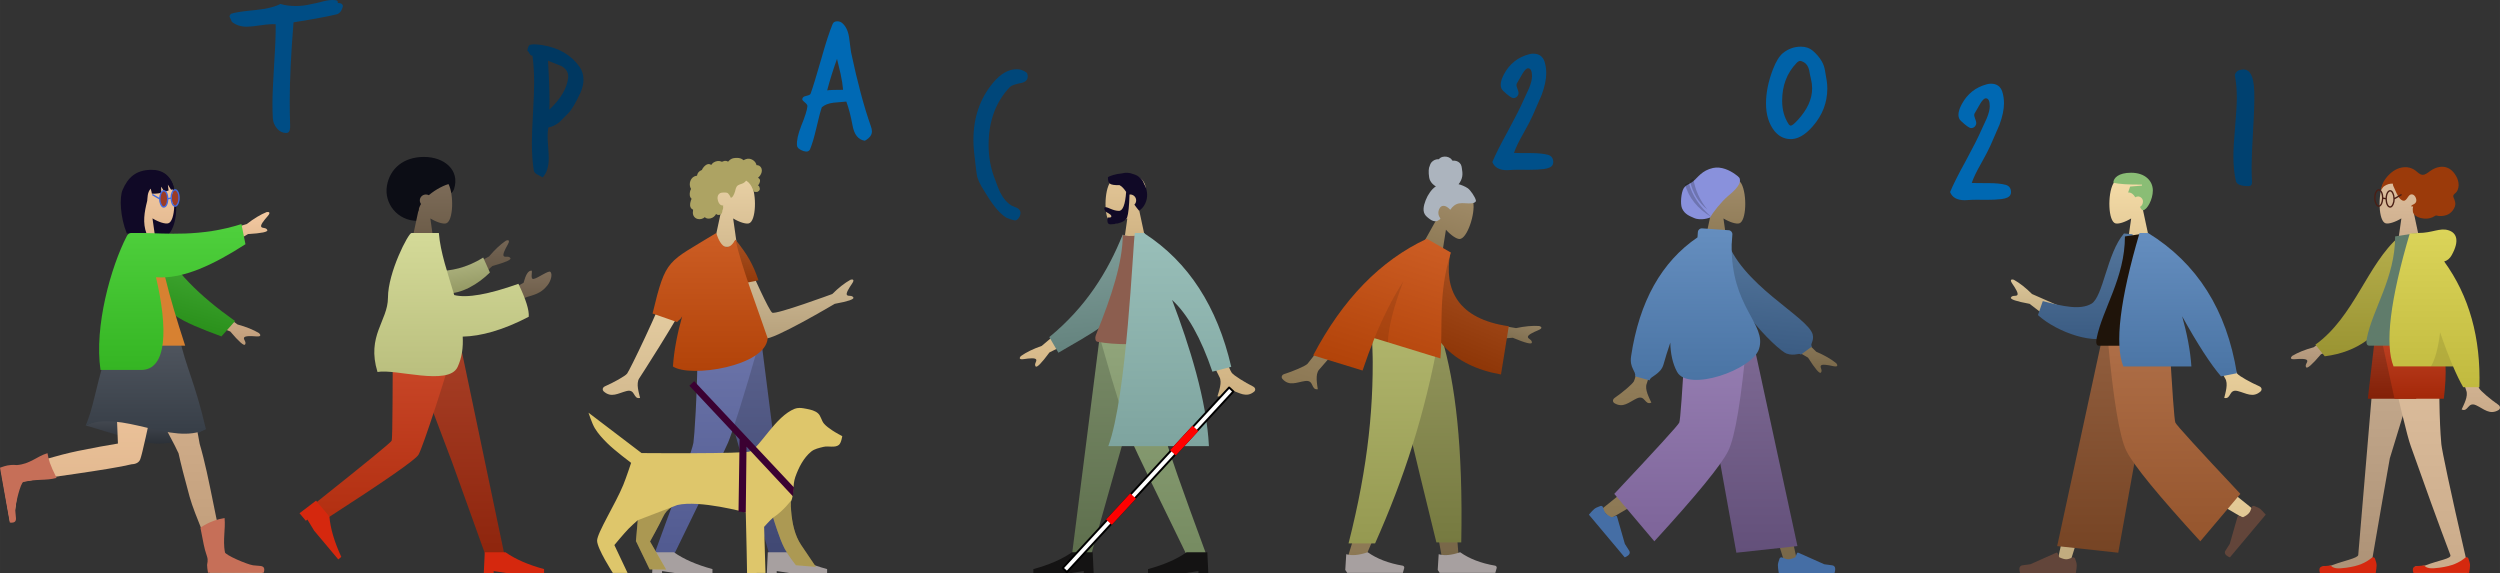 <?xml version="1.0" encoding="UTF-8" standalone="no"?>
<svg
   xmlns:dc="http://purl.org/dc/elements/1.1/"
   xmlns:cc="http://creativecommons.org/ns#"
   xmlns:rdf="http://www.w3.org/1999/02/22-rdf-syntax-ns#"
   xmlns:svg="http://www.w3.org/2000/svg"
   xmlns="http://www.w3.org/2000/svg"
   xmlns:xlink="http://www.w3.org/1999/xlink"
   id="svg1106"
   version="1.1"
   viewBox="0 0 2529.298 579.764"
   height="57.976"
   width="252.93">
  <rect x="0" y="0" width="2529.298" height="579.764" fill="#333333" stroke="none"/>
  <title
     id="title4869">TPAC 2021</title>
  <defs
     id="defs1110">
    <linearGradient
       gradientUnits="objectBoundingBox"
       y2="1"
       x2="0"
       y1="0"
       x1="0"
       id="grad-7158-skin-front">
      <stop
         id="stop26"
         stop-color="#7f6e5b"
         offset="0" />
      <stop
         id="stop28"
         stop-color="#695945"
         offset="1" />
    </linearGradient>
    <linearGradient
       gradientUnits="objectBoundingBox"
       y2="1"
       x2="0"
       y1="0"
       x1="0"
       id="grad-1208-skin-front">
      <stop
         id="stop2506"
         stop-color="#f4caa2"
         offset="0" />
      <stop
         id="stop2508"
         stop-color="#deb58c"
         offset="1" />
    </linearGradient>
    <linearGradient
       gradientUnits="objectBoundingBox"
       y2="1"
       x2="0"
       y1="0"
       x1="0"
       id="grad-1208-skin-back">
      <stop
         id="stop2511"
         stop-color="#d9b693"
         offset="0" />
      <stop
         id="stop2513"
         stop-color="#be9b78"
         offset="1" />
    </linearGradient>
    <linearGradient
       gradientUnits="objectBoundingBox"
       y2="1"
       x2="0"
       y1="0"
       x1="0"
       id="grad-30265-skin-front">
      <stop
         id="stop2792"
         stop-color="#e9d1a5"
         offset="0" />
      <stop
         id="stop2794"
         stop-color="#d4bb90"
         offset="1" />
    </linearGradient>
    <linearGradient
       gradientUnits="objectBoundingBox"
       y2="1"
       x2="0"
       y1="0"
       x1="0"
       id="grad-9289-skin-front">
      <stop
         id="stop3048"
         stop-color="#e3c697"
         offset="0" />
      <stop
         id="stop3050"
         stop-color="#ceb181"
         offset="1" />
    </linearGradient>
    <linearGradient
       gradientUnits="objectBoundingBox"
       y2="1"
       x2="0"
       y1="0"
       x1="0"
       id="grad-3213-skin-front">
      <stop
         id="stop3310"
         stop-color="#a28d6a"
         offset="0" />
      <stop
         id="stop3312"
         stop-color="#8c7854"
         offset="1" />
    </linearGradient>
    <linearGradient
       gradientUnits="objectBoundingBox"
       y2="1"
       x2="0"
       y1="0"
       x1="0"
       id="grad-3213-skin-back">
      <stop
         id="stop3315"
         stop-color="#938162"
         offset="0" />
      <stop
         id="stop3317"
         stop-color="#786748"
         offset="1" />
    </linearGradient>
    <linearGradient
       gradientUnits="objectBoundingBox"
       y2="1"
       x2="0"
       y1="0"
       x1="0"
       id="grad-32244-skin-front">
      <stop
         id="stop3856"
         stop-color="#f6dda9"
         offset="0" />
      <stop
         id="stop3858"
         stop-color="#e1c794"
         offset="1" />
    </linearGradient>
    <linearGradient
       gradientUnits="objectBoundingBox"
       y2="1"
       x2="0"
       y1="0"
       x1="0"
       id="grad-32244-skin-back">
      <stop
         id="stop3861"
         stop-color="#dbc599"
         offset="0" />
      <stop
         id="stop3863"
         stop-color="#c1ab7e"
         offset="1" />
    </linearGradient>
    <linearGradient
       gradientUnits="objectBoundingBox"
       y2="1"
       x2="0"
       y1="0"
       x1="0"
       id="grad-3342-skin-front">
      <stop
         id="stop4134"
         stop-color="#dfc09f"
         offset="0" />
      <stop
         id="stop4136"
         stop-color="#caab8a"
         offset="1" />
    </linearGradient>
    <linearGradient
       gradientUnits="objectBoundingBox"
       y2="1"
       x2="0"
       y1="0"
       x1="0"
       id="grad-3342-skin-back">
      <stop
         id="stop4139"
         stop-color="#c8ad91"
         offset="0" />
      <stop
         id="stop4141"
         stop-color="#ad9276"
         offset="1" />
    </linearGradient>
    <linearGradient
       gradientUnits="userSpaceOnUse"
       gradientTransform="scale(2.153,0.464)"
       y2="232.894"
       x2="40.096"
       y1="176.399"
       x1="40.096"
       id="grad-1208-bottom-back-0">
      <stop
         id="stop1244"
         stop-color="#464b53"
         offset="0" />
      <stop
         id="stop1246"
         stop-color="#2c3138"
         offset="1" />
    </linearGradient>
    <linearGradient
       gradientUnits="userSpaceOnUse"
       gradientTransform="scale(1.087,0.92)"
       y2="106.645"
       x2="79.421"
       y1="-5.26"
       x1="79.421"
       id="grad-1208-bottom-front-0">
      <stop
         id="stop1254"
         stop-color="#525861"
         offset="0" />
      <stop
         id="stop1256"
         stop-color="#373e47"
         offset="1" />
    </linearGradient>
    <linearGradient
       gradientUnits="userSpaceOnUse"
       gradientTransform="scale(1.191,0.839)"
       y2="111.99"
       x2="95.276"
       y1="18.642"
       x1="95.276"
       id="grad-1208-top-back-8">
      <stop
         id="stop1259"
         stop-color="#44ab36"
         offset="0" />
      <stop
         id="stop1261"
         stop-color="#2a901b"
         offset="1" />
    </linearGradient>
    <linearGradient
       gradientUnits="userSpaceOnUse"
       gradientTransform="scale(1.002,0.998)"
       y2="138.824"
       x2="79.804"
       y1="-9.014"
       x1="79.804"
       id="grad-1208-top-front-6">
      <stop
         id="stop1264"
         stop-color="#4fd03d"
         offset="0" />
      <stop
         id="stop1266"
         stop-color="#35b523"
         offset="1" />
    </linearGradient>
    <linearGradient
       gradientTransform="scale(0.759,1.318)"
       y2="78.885"
       x2="71.192"
       y1="23.514"
       x1="71.192"
       gradientUnits="userSpaceOnUse"
       id="linearGradient1342"
       xlink:href="#grad-1208-skin-front" />
    <linearGradient
       gradientTransform="scale(0.78,1.282)"
       y2="186.531"
       x2="153.796"
       y1="0"
       x1="153.796"
       gradientUnits="userSpaceOnUse"
       id="linearGradient1344"
       xlink:href="#grad-1208-skin-back" />
    <linearGradient
       gradientTransform="scale(0.946,1.057)"
       y2="176.743"
       x2="0.788"
       y1="0"
       x1="0.788"
       gradientUnits="userSpaceOnUse"
       id="linearGradient1346"
       xlink:href="#grad-1208-skin-front" />
    <linearGradient
       gradientTransform="scale(1.186,0.843)"
       y2="134.289"
       x2="152.615"
       y1="82.058"
       x1="152.615"
       gradientUnits="userSpaceOnUse"
       id="linearGradient1348"
       xlink:href="#grad-1208-skin-back" />
    <linearGradient
       gradientTransform="scale(1.238,0.808)"
       y2="22.85"
       x2="154.696"
       y1="-26.268"
       x1="154.696"
       gradientUnits="userSpaceOnUse"
       id="linearGradient1350"
       xlink:href="#grad-1208-skin-front" />
    <linearGradient
       gradientUnits="userSpaceOnUse"
       gradientTransform="scale(0.676,1.479)"
       y2="149.402"
       x2="189.341"
       y1="0"
       x1="189.341"
       id="grad-7158-bottom-back-2">
      <stop
         id="stop1451"
         stop-color="#a84027"
         offset="0" />
      <stop
         id="stop1453"
         stop-color="#8e250d"
         offset="1" />
    </linearGradient>
    <linearGradient
       gradientUnits="userSpaceOnUse"
       gradientTransform="scale(0.878,1.138)"
       y2="161.642"
       x2="44.395"
       y1="0"
       x1="44.395"
       id="grad-7158-bottom-front-3">
      <stop
         id="stop1456"
         stop-color="#cc4a2b"
         offset="0" />
      <stop
         id="stop1458"
         stop-color="#b22f11"
         offset="1" />
    </linearGradient>
    <linearGradient
       gradientUnits="userSpaceOnUse"
       gradientTransform="scale(1.071,0.934)"
       y2="60.467"
       x2="148.12"
       y1="7.806"
       x1="148.12"
       id="grad-7158-skin-back-8">
      <stop
         id="stop1461"
         stop-color="#756655"
         offset="0" />
      <stop
         id="stop1463"
         stop-color="#5a4c3b"
         offset="1" />
    </linearGradient>
    <linearGradient
       gradientUnits="userSpaceOnUse"
       gradientTransform="scale(1.363,0.734)"
       y2="80.576"
       x2="100.762"
       y1="38.695"
       x1="100.762"
       id="grad-7158-top-back-5">
      <stop
         id="stop1466"
         stop-color="#aeb37f"
         offset="0" />
      <stop
         id="stop1468"
         stop-color="#949964"
         offset="1" />
    </linearGradient>
    <linearGradient
       gradientUnits="userSpaceOnUse"
       gradientTransform="scale(1.039,0.963)"
       y2="150.468"
       x2="74.332"
       y1="0"
       x1="74.332"
       id="grad-7158-top-front-0">
      <stop
         id="stop1471"
         stop-color="#d4da98"
         offset="0" />
      <stop
         id="stop1473"
         stop-color="#babf7e"
         offset="1" />
    </linearGradient>
    <linearGradient
       gradientTransform="scale(0.759,1.318)"
       y2="78.885"
       x2="71.192"
       y1="23.514"
       x1="71.192"
       gradientUnits="userSpaceOnUse"
       id="linearGradient1534"
       xlink:href="#grad-7158-skin-front" />
    <linearGradient
       gradientTransform="scale(1.098,0.911)"
       y2="81.308"
       x2="193.962"
       y1="41.73"
       x1="193.962"
       gradientUnits="userSpaceOnUse"
       id="linearGradient1536"
       xlink:href="#grad-7158-skin-front" />
    <linearGradient
       gradientUnits="userSpaceOnUse"
       gradientTransform="matrix(0.609,0,0,1.642,587.809,340.764)"
       y2="134.618"
       x2="210.135"
       y1="0"
       x1="210.135"
       id="grad-30265-bottom-back-5">
      <stop
         id="stop1635"
         stop-color="#5b628d"
         offset="0" />
      <stop
         id="stop1637"
         stop-color="#404873"
         offset="1" />
    </linearGradient>
    <linearGradient
       gradientUnits="userSpaceOnUse"
       gradientTransform="matrix(0.7,0,0,1.429,587.809,340.764)"
       y2="154.645"
       x2="105.446"
       y1="0"
       x1="105.446"
       id="grad-30265-bottom-front-9">
      <stop
         id="stop1640"
         stop-color="#6c75aa"
         offset="0" />
      <stop
         id="stop1642"
         stop-color="#515a90"
         offset="1" />
    </linearGradient>
    <linearGradient
       gradientUnits="userSpaceOnUse"
       gradientTransform="matrix(1.367,0,0,0.731,607.809,235.764)"
       y2="145.943"
       x2="93.001"
       y1="51.961"
       x1="93.001"
       id="grad-30265-skin-back-2">
      <stop
         id="stop1645"
         stop-color="#d1bb96"
         offset="0" />
      <stop
         id="stop1647"
         stop-color="#b6a17c"
         offset="1" />
    </linearGradient>
    <linearGradient
       gradientUnits="userSpaceOnUse"
       gradientTransform="matrix(0.854,0.075,-0.102,1.162,613.554,220.511)"
       y2="49.926"
       x2="144.129"
       y1="9.029"
       x1="144.129"
       id="grad-30265-top-back-6">
      <stop
         id="stop1650"
         stop-color="#a85021"
         offset="0" />
      <stop
         id="stop1652"
         stop-color="#8e3607"
         offset="1" />
    </linearGradient>
    <linearGradient
       gradientUnits="userSpaceOnUse"
       gradientTransform="matrix(0.914,0,0,1.094,607.809,235.764)"
       y2="127.444"
       x2="57.353"
       y1="0"
       x1="57.353"
       id="grad-30265-top-front-8">
      <stop
         id="stop1655"
         stop-color="#cc5d24"
         offset="0" />
      <stop
         id="stop1657"
         stop-color="#b24309"
         offset="1" />
    </linearGradient>
    <linearGradient
       gradientTransform="matrix(0.759,0,0,1.318,667.809,145.764)"
       y2="78.885"
       x2="71.192"
       y1="23.514"
       x1="71.192"
       gradientUnits="userSpaceOnUse"
       id="linearGradient1715"
       xlink:href="#grad-30265-skin-front" />
    <linearGradient
       gradientTransform="matrix(0.867,0,0,1.153,607.809,235.764)"
       y2="144.842"
       x2="2.306"
       y1="38.818"
       x1="2.306"
       gradientUnits="userSpaceOnUse"
       id="linearGradient1717"
       xlink:href="#grad-30265-skin-front" />
    <linearGradient
       gradientUnits="userSpaceOnUse"
       gradientTransform="matrix(-0.609,0,0,1.642,1294.477,340.764)"
       y2="134.618"
       x2="210.135"
       y1="0"
       x1="210.135"
       id="grad-9289-bottom-back-5">
      <stop
         id="stop1869"
         stop-color="#788a67"
         offset="0" />
      <stop
         id="stop1871"
         stop-color="#5e6f4d"
         offset="1" />
    </linearGradient>
    <linearGradient
       gradientUnits="userSpaceOnUse"
       gradientTransform="matrix(-0.7,0,0,1.429,1294.477,340.764)"
       y2="154.645"
       x2="105.446"
       y1="0"
       x1="105.446"
       id="grad-9289-bottom-front-2">
      <stop
         id="stop1874"
         stop-color="#91a57b"
         offset="0" />
      <stop
         id="stop1876"
         stop-color="#768b61"
         offset="1" />
    </linearGradient>
    <linearGradient
       gradientUnits="userSpaceOnUse"
       gradientTransform="matrix(-0.905,0.079,0.096,1.096,1268.491,221.202)"
       y2="107.155"
       x2="135.325"
       y1="4.215"
       x1="135.325"
       id="grad-9289-top-back-8">
      <stop
         id="stop1879"
         stop-color="#7f9d99"
         offset="0" />
      <stop
         id="stop1881"
         stop-color="#64837e"
         offset="1" />
    </linearGradient>
    <linearGradient
       gradientUnits="userSpaceOnUse"
       gradientTransform="matrix(-0.759,0,0,1.318,1274.477,235.764)"
       y2="163.574"
       x2="37.951"
       y1="-0.394"
       x1="37.951"
       id="grad-9289-top-front-3">
      <stop
         id="stop1884"
         stop-color="#99bfb9"
         offset="0" />
      <stop
         id="stop1886"
         stop-color="#7ea49f"
         offset="1" />
    </linearGradient>
    <linearGradient
       gradientTransform="matrix(-0.759,0,0,1.318,1214.477,145.764)"
       y2="78.885"
       x2="71.192"
       y1="23.514"
       x1="71.192"
       gradientUnits="userSpaceOnUse"
       id="linearGradient1941"
       xlink:href="#grad-9289-skin-front" />
    <linearGradient
       gradientTransform="matrix(-1.646,0,0,0.607,1274.477,235.764)"
       y2="272.329"
       x2="2.773"
       y1="127.632"
       x1="2.773"
       gradientUnits="userSpaceOnUse"
       id="linearGradient1943"
       xlink:href="#grad-9289-skin-front" />
    <linearGradient
       gradientUnits="userSpaceOnUse"
       gradientTransform="scale(0.6,1.665)"
       y2="124.902"
       x2="211.849"
       y1="0"
       x1="211.849"
       id="grad-3213-bottom-back-6">
      <stop
         id="stop2053"
         stop-color="#91945b"
         offset="0" />
      <stop
         id="stop2055"
         stop-color="#767a40"
         offset="1" />
    </linearGradient>
    <linearGradient
       gradientUnits="userSpaceOnUse"
       gradientTransform="scale(0.663,1.509)"
       y2="138.502"
       x2="131.795"
       y1="0"
       x1="131.795"
       id="grad-3213-bottom-front-7">
      <stop
         id="stop2058"
         stop-color="#afb46b"
         offset="0" />
      <stop
         id="stop2060"
         stop-color="#959951"
         offset="1" />
    </linearGradient>
    <linearGradient
       gradientUnits="userSpaceOnUse"
       gradientTransform="scale(1.063,0.941)"
       y2="114.693"
       x2="116.128"
       y1="9.902"
       x1="116.128"
       id="grad-3213-top-back-8">
      <stop
         id="stop2063"
         stop-color="#a85021"
         offset="0" />
      <stop
         id="stop2065"
         stop-color="#8e3607"
         offset="1" />
    </linearGradient>
    <linearGradient
       gradientUnits="userSpaceOnUse"
       gradientTransform="scale(0.921,1.086)"
       y2="135.336"
       x2="46.056"
       y1="0"
       x1="46.056"
       id="grad-3213-top-front-7">
      <stop
         id="stop2068"
         stop-color="#cc5d24"
         offset="0" />
      <stop
         id="stop2070"
         stop-color="#b24309"
         offset="1" />
    </linearGradient>
    <linearGradient
       gradientTransform="scale(0.759,1.318)"
       y2="78.885"
       x2="71.192"
       y1="23.514"
       x1="71.192"
       gradientUnits="userSpaceOnUse"
       id="linearGradient2134"
       xlink:href="#grad-3213-skin-front" />
    <linearGradient
       gradientTransform="scale(0.567,1.762)"
       y2="125.399"
       x2="225.584"
       y1="0"
       x1="225.584"
       gradientUnits="userSpaceOnUse"
       id="linearGradient2136"
       xlink:href="#grad-3213-skin-back" />
    <linearGradient
       gradientTransform="scale(0.631,1.586)"
       y2="140.618"
       x2="137.278"
       y1="0"
       x1="137.278"
       gradientUnits="userSpaceOnUse"
       id="linearGradient2138"
       xlink:href="#grad-3213-skin-front" />
    <linearGradient
       gradientTransform="scale(1.414,0.707)"
       y2="117.38"
       x2="135.764"
       y1="72.125"
       x1="135.764"
       gradientUnits="userSpaceOnUse"
       id="linearGradient2140"
       xlink:href="#grad-3213-skin-back" />
    <linearGradient
       gradientTransform="scale(0.82,1.22)"
       y2="148.502"
       x2="22.157"
       y1="61.029"
       x1="22.157"
       gradientUnits="userSpaceOnUse"
       id="linearGradient2142"
       xlink:href="#grad-3213-skin-front" />
    <linearGradient
       gradientUnits="userSpaceOnUse"
       gradientTransform="scale(0.681,1.469)"
       y2="148.65"
       x2="187.566"
       y1="0"
       x1="187.566"
       id="grad-22546-bottom-back-2">
      <stop
         id="stop2252"
         stop-color="#7e6a94"
         offset="0" />
      <stop
         id="stop2254"
         stop-color="#63507a"
         offset="1" />
    </linearGradient>
    <linearGradient
       gradientUnits="userSpaceOnUse"
       gradientTransform="scale(0.806,1.241)"
       y2="166.712"
       x2="53.933"
       y1="0"
       x1="53.933"
       id="grad-22546-bottom-front-6">
      <stop
         id="stop2257"
         stop-color="#977fb3"
         offset="0" />
      <stop
         id="stop2259"
         stop-color="#7d6499"
         offset="1" />
    </linearGradient>
    <linearGradient
       gradientUnits="userSpaceOnUse"
       gradientTransform="scale(0.966,1.036)"
       y2="116.264"
       x2="127.139"
       y1="7.226"
       x1="127.139"
       id="grad-22546-top-back-6">
      <stop
         id="stop2262"
         stop-color="#55779d"
         offset="0" />
      <stop
         id="stop2264"
         stop-color="#3b5c83"
         offset="1" />
    </linearGradient>
    <linearGradient
       gradientUnits="userSpaceOnUse"
       gradientTransform="scale(0.923,1.084)"
       y2="137.502"
       x2="43.575"
       y1="-4.365"
       x1="43.575"
       id="grad-22546-top-front-2">
      <stop
         id="stop2267"
         stop-color="#658ebf"
         offset="0" />
      <stop
         id="stop2269"
         stop-color="#4a74a4"
         offset="1" />
    </linearGradient>
    <linearGradient
       gradientTransform="scale(0.759,1.318)"
       y2="78.885"
       x2="71.192"
       y1="23.514"
       x1="71.192"
       gradientUnits="userSpaceOnUse"
       id="linearGradient2333"
       xlink:href="#grad-3213-skin-front" />
    <linearGradient
       gradientTransform="scale(0.644,1.553)"
       y2="147.576"
       x2="208.16"
       y1="0"
       x1="208.16"
       gradientUnits="userSpaceOnUse"
       id="linearGradient2335"
       xlink:href="#grad-3213-skin-back" />
    <linearGradient
       gradientTransform="scale(0.88,1.137)"
       y2="161.799"
       x2="34.873"
       y1="0"
       x1="34.873"
       gradientUnits="userSpaceOnUse"
       id="linearGradient2337"
       xlink:href="#grad-3213-skin-front" />
    <linearGradient
       gradientTransform="scale(1.097,0.911)"
       y2="155.257"
       x2="173.208"
       y1="101.469"
       x1="173.208"
       gradientUnits="userSpaceOnUse"
       id="linearGradient2339"
       xlink:href="#grad-3213-skin-back" />
    <linearGradient
       gradientTransform="scale(0.754,1.326)"
       y2="131.357"
       x2="29.384"
       y1="50.874"
       x1="29.384"
       gradientUnits="userSpaceOnUse"
       id="linearGradient2341"
       xlink:href="#grad-3213-skin-front" />
    <linearGradient
       gradientUnits="userSpaceOnUse"
       gradientTransform="scale(0.681,1.469)"
       y2="148.65"
       x2="187.566"
       y1="0"
       x1="187.566"
       id="grad-32244-bottom-back-9">
      <stop
         id="stop2451"
         stop-color="#915e3e"
         offset="0" />
      <stop
         id="stop2453"
         stop-color="#764424"
         offset="1" />
    </linearGradient>
    <linearGradient
       gradientUnits="userSpaceOnUse"
       gradientTransform="scale(0.806,1.241)"
       y2="166.712"
       x2="53.933"
       y1="0"
       x1="53.933"
       id="grad-32244-bottom-front-7">
      <stop
         id="stop2456"
         stop-color="#af6f48"
         offset="0" />
      <stop
         id="stop2458"
         stop-color="#95552d"
         offset="1" />
    </linearGradient>
    <linearGradient
       gradientUnits="userSpaceOnUse"
       gradientTransform="scale(0.954,1.048)"
       y2="197.83"
       x2="189.602"
       y1="95.882"
       x1="189.602"
       id="grad-32244-top-back-0">
      <stop
         id="stop2461"
         stop-color="#55779d"
         offset="0" />
      <stop
         id="stop2463"
         stop-color="#3b5c83"
         offset="1" />
    </linearGradient>
    <linearGradient
       gradientUnits="userSpaceOnUse"
       gradientTransform="scale(0.906,1.104)"
       y2="221.952"
       x2="84.996"
       y1="90.592"
       x1="84.996"
       id="grad-32244-top-front-3">
      <stop
         id="stop2466"
         stop-color="#658ebf"
         offset="0" />
      <stop
         id="stop2468"
         stop-color="#4a74a4"
         offset="1" />
    </linearGradient>
    <linearGradient
       gradientTransform="scale(0.759,1.318)"
       y2="78.885"
       x2="71.192"
       y1="23.514"
       x1="71.192"
       gradientUnits="userSpaceOnUse"
       id="linearGradient2532"
       xlink:href="#grad-32244-skin-front" />
    <linearGradient
       gradientTransform="scale(0.644,1.553)"
       y2="147.576"
       x2="208.16"
       y1="0"
       x1="208.16"
       gradientUnits="userSpaceOnUse"
       id="linearGradient2534"
       xlink:href="#grad-32244-skin-back" />
    <linearGradient
       gradientTransform="scale(0.88,1.137)"
       y2="161.799"
       x2="34.873"
       y1="0"
       x1="34.873"
       gradientUnits="userSpaceOnUse"
       id="linearGradient2536"
       xlink:href="#grad-32244-skin-front" />
    <linearGradient
       gradientTransform="scale(1.127,0.888)"
       y2="216.789"
       x2="220.145"
       y1="165.6"
       x1="220.145"
       gradientUnits="userSpaceOnUse"
       id="linearGradient2538"
       xlink:href="#grad-32244-skin-back" />
    <linearGradient
       gradientTransform="scale(0.907,1.102)"
       y2="242.299"
       x2="57.301"
       y1="165.162"
       x1="57.301"
       gradientUnits="userSpaceOnUse"
       id="linearGradient2540"
       xlink:href="#grad-32244-skin-front" />
    <linearGradient
       gradientUnits="userSpaceOnUse"
       gradientTransform="scale(1.017,0.983)"
       y2="63.766"
       x2="120.905"
       y1="0"
       x1="120.905"
       id="grad-3342-bottom-back-7">
      <stop
         id="stop2654"
         stop-color="#9d3a21"
         offset="0" />
      <stop
         id="stop2656"
         stop-color="#832007"
         offset="1" />
    </linearGradient>
    <linearGradient
       gradientUnits="userSpaceOnUse"
       gradientTransform="scale(1.022,0.979)"
       y2="64.054"
       x2="106.785"
       y1="0"
       x1="106.785"
       id="grad-3342-bottom-front-2">
      <stop
         id="stop2659"
         stop-color="#bf4224"
         offset="0" />
      <stop
         id="stop2661"
         stop-color="#a42809"
         offset="1" />
    </linearGradient>
    <linearGradient
       gradientUnits="userSpaceOnUse"
       gradientTransform="scale(0.879,1.138)"
       y2="197.445"
       x2="202.181"
       y1="91.233"
       x1="202.181"
       id="grad-3342-top-back-3">
      <stop
         id="stop2664"
         stop-color="#b5ae4c"
         offset="0" />
      <stop
         id="stop2666"
         stop-color="#9a9432"
         offset="1" />
    </linearGradient>
    <linearGradient
       gradientUnits="userSpaceOnUse"
       gradientTransform="scale(0.756,1.323)"
       y2="193.5"
       x2="138.739"
       y1="72.93"
       x1="138.739"
       id="grad-3342-top-front-5">
      <stop
         id="stop2669"
         stop-color="#dbd459"
         offset="0" />
      <stop
         id="stop2671"
         stop-color="#c1ba3f"
         offset="1" />
    </linearGradient>
    <linearGradient
       gradientTransform="scale(0.759,1.318)"
       y2="78.885"
       x2="71.192"
       y1="23.514"
       x1="71.192"
       gradientUnits="userSpaceOnUse"
       id="linearGradient2741"
       xlink:href="#grad-3342-skin-front" />
    <linearGradient
       gradientTransform="scale(0.671,1.491)"
       y2="160.307"
       x2="190.836"
       y1="0"
       x1="190.836"
       gradientUnits="userSpaceOnUse"
       id="linearGradient2743"
       xlink:href="#grad-3342-skin-back" />
    <linearGradient
       gradientTransform="scale(0.596,1.676)"
       y2="142.595"
       x2="144.47"
       y1="0"
       x1="144.47"
       gradientUnits="userSpaceOnUse"
       id="linearGradient2745"
       xlink:href="#grad-3342-skin-front" />
    <linearGradient
       gradientTransform="scale(1.186,0.843)"
       y2="280.263"
       x2="197.015"
       y1="228.032"
       x1="197.015"
       gradientUnits="userSpaceOnUse"
       id="linearGradient2747"
       xlink:href="#grad-3342-skin-back" />
    <linearGradient
       gradientTransform="scale(0.79,1.265)"
       y2="222.187"
       x2="106.5"
       y1="152.536"
       x1="106.5"
       gradientUnits="userSpaceOnUse"
       id="linearGradient2749"
       xlink:href="#grad-3342-skin-front" />
    <linearGradient
       gradientTransform="matrix(0.567,0,0,1.762,3203.607,378.796)"
       y2="125.399"
       x2="225.584"
       y1="0"
       x1="225.584"
       gradientUnits="userSpaceOnUse"
       id="linearGradient2136-1"
       xlink:href="#grad-3213-skin-back" />
    <linearGradient
       gradientTransform="matrix(0.631,0,0,1.586,3203.607,378.796)"
       y2="140.618"
       x2="137.278"
       y1="0"
       x1="137.278"
       gradientUnits="userSpaceOnUse"
       id="linearGradient2138-1"
       xlink:href="#grad-3213-skin-front" />
    <linearGradient
       gradientUnits="userSpaceOnUse"
       gradientTransform="matrix(0.6,0,0,1.665,3203.607,378.796)"
       y2="124.902"
       x2="211.849"
       y1="0"
       x1="211.849"
       id="grad-3213-bottom-back-6-1">
      <stop
         id="stop2053-8"
         stop-color="#91945b"
         offset="0" />
      <stop
         id="stop2055-1"
         stop-color="#767a40"
         offset="1" />
    </linearGradient>
    <linearGradient
       gradientUnits="userSpaceOnUse"
       gradientTransform="matrix(0.663,0,0,1.509,3203.607,378.796)"
       y2="138.502"
       x2="131.795"
       y1="0"
       x1="131.795"
       id="grad-3213-bottom-front-7-0">
      <stop
         id="stop2058-9"
         stop-color="#afb46b"
         offset="0" />
      <stop
         id="stop2060-7"
         stop-color="#959951"
         offset="1" />
    </linearGradient>
    <linearGradient
       gradientTransform="matrix(0.759,0,0,1.318,3283.607,183.796)"
       y2="78.885"
       x2="71.192"
       y1="23.514"
       x1="71.192"
       gradientUnits="userSpaceOnUse"
       id="linearGradient2134-3"
       xlink:href="#grad-3213-skin-front" />
    <linearGradient
       gradientTransform="matrix(1.414,0,0,0.707,3223.607,273.796)"
       y2="117.38"
       x2="135.764"
       y1="72.125"
       x1="135.764"
       gradientUnits="userSpaceOnUse"
       id="linearGradient2140-9"
       xlink:href="#grad-3213-skin-back" />
    <linearGradient
       gradientTransform="matrix(0.82,0,0,1.22,3223.607,273.796)"
       y2="148.502"
       x2="22.157"
       y1="61.029"
       x1="22.157"
       gradientUnits="userSpaceOnUse"
       id="linearGradient2142-1"
       xlink:href="#grad-3213-skin-front" />
    <linearGradient
       gradientUnits="userSpaceOnUse"
       gradientTransform="matrix(1.059,0.093,-0.082,0.937,3229.396,258.402)"
       y2="114.693"
       x2="116.128"
       y1="9.902"
       x1="116.128"
       id="grad-3213-top-back-8-2">
      <stop
         id="stop2063-6"
         stop-color="#a85021"
         offset="0" />
      <stop
         id="stop2065-2"
         stop-color="#8e3607"
         offset="1" />
    </linearGradient>
    <linearGradient
       gradientUnits="userSpaceOnUse"
       gradientTransform="matrix(0.921,0,0,1.086,3223.607,273.796)"
       y2="135.336"
       x2="46.056"
       y1="0"
       x1="46.056"
       id="grad-3213-top-front-7-6">
      <stop
         id="stop2068-6"
         stop-color="#cc5d24"
         offset="0" />
      <stop
         id="stop2070-5"
         stop-color="#b24309"
         offset="1" />
    </linearGradient>
  </defs>
  <path
     aria-label="T"
     fill="#004d85"
     id="path300"
     d="m 346.882,6.48 q -1.728,6.912 -6.528,8.064 -12.48,3.072 -43.392,8.064 -3.84,47.808 -3.84,79.68 0,12.096 0.384,23.808 0.192,3.648 -0.384,5.568 -0.96,3.072 -3.84,2.88 -5.568,-0.192 -9.216,-4.8 -3.648,-4.416 -4.032,-9.984 -0.384,-7.104 -0.384,-14.976 0,-12.672 1.728,-40.128 1.728,-26.304 1.536,-40.128 -5.184,-0.384 -14.4,0.96 -10.56,1.536 -14.592,1.536 -9.408,0 -15.36,-4.992 -2.304,-4.992 -2.304,-5.184 0,-1.344 1.344,-2.88 6.144,-2.112 25.152,-3.84 16.704,-1.728 24.96,-6.144 6.72,2.112 15.36,2.112 8.64,0 16.512,-2.112 2.304,-0.192 11.712,-2.688 6.912,-1.728 11.52,-1.152 3.456,0 2.88,2.88 5.184,0 5.184,3.456 z" />
  <path
     aria-label="P"
     fill="#003861"
     id="path303"
     d="m 587.251,93.835 q -7.296,15.744 -12.48,20.928 -8.064,8.064 -8.832,8.832 -5.568,4.416 -11.136,5.376 -0.768,3.84 -0.768,9.024 0,3.648 0.576,11.136 0.576,7.296 0.576,10.752 0,13.056 -6.144,19.584 0,0 -5.376,-2.88 -3.264,-1.728 -3.648,-4.224 -1.92,-12.48 -1.92,-27.84 0,-10.176 1.152,-30.336 1.152,-20.16 1.152,-30.528 0,-14.976 -1.728,-27.456 -1.536,0.576 -2.88,-1.92 -1.344,-2.496 -2.304,-2.88 0.96,-6.144 3.264,-6.144 2.88,-0.96 11.904,0.384 24.96,4.032 37.632,21.888 4.032,5.76 4.032,13.056 0,6.336 -3.072,13.248 z m -12.48,-14.784 q 0.96,-7.68 -6.528,-12.096 -0.384,0 -13.824,-5.568 2.112,35.328 1.344,49.536 17.088,-16.128 19.008,-31.872 z" />
  <path
     aria-label="A"
     fill="#0069b4"
     id="path306"
     d="m 881.006,127.528 q 1.152,3.072 1.152,5.376 0,3.84 -3.264,6.72 -3.264,2.88 -4.416,2.688 -9.408,-1.728 -11.904,-15.168 -2.688,-14.592 -6.336,-24.384 -6.528,0.576 -13.056,1.152 -7.488,0.96 -11.712,4.608 -2.112,5.952 -5.568,21.12 -3.264,14.016 -6.336,21.312 -1.536,3.456 -6.528,1.92 -6.336,-2.112 -6.72,-5.76 -0.576,-7.296 4.224,-19.584 5.76,-14.016 6.336,-19.968 0.192,-1.728 -2.496,-3.84 -2.688,-2.112 -2.688,-3.264 0,-0.96 0.768,-1.92 0.96,-1.152 4.032,-1.728 3.264,-0.768 3.648,-2.112 3.456,-9.6 10.944,-35.712 6.336,-22.656 11.328,-34.752 1.152,-2.688 4.8,-2.688 2.688,0 4.8,1.728 5.376,4.608 6.912,13.824 1.152,7.872 2.112,15.744 9.6,45.312 19.968,74.688 z m -28.032,-36.672 q -0.576,-7.104 -2.496,-15.936 -1.92,-7.68 -3.648,-15.36 -5.76,15.936 -9.984,31.872 3.072,-0.576 16.128,-0.576 z" />
  <path
     aria-label="C"
     fill="#00477a"
     id="path309"
     d="m 1039.731,77.511 q 0,5.184 -6.912,6.528 -9.024,1.728 -11.136,4.032 -21.504,22.656 -21.504,58.56 0,16.896 5.376,31.872 4.416,12.288 6.336,16.128 4.8,9.408 11.712,13.44 2.88,1.344 5.76,2.496 3.072,1.728 3.072,4.8 0,3.072 -2.112,5.568 -1.92,2.496 -4.224,1.92 -2.496,-0.384 -7.68,-2.496 -9.216,-5.376 -19.968,-22.848 -2.688,-4.416 -5.568,-9.024 -2.688,-4.8 -4.032,-9.024 -0.96,-3.072 -3.264,-24.768 -0.768,-6.72 -0.768,-13.056 0,-33.984 19.776,-57.792 11.52,-13.824 24,-13.824 5.376,0 9.792,3.264 1.344,0.96 1.344,4.224 z" />
  <path
     aria-label="2"
     fill="#00508A"
     id="path312"
     d="m 1570.903,166.612 q -1.536,3.456 -9.024,4.416 -6.336,0.768 -15.36,0.768 -11.712,-0.192 -14.784,0 -5.76,0.384 -7.104,0.384 -11.52,0 -14.784,-8.256 4.608,-11.136 15.744,-31.296 11.328,-20.928 15.744,-31.104 2.688,-5.952 5.568,-12.096 3.072,-7.488 3.072,-12.288 0,-8.064 -4.032,-8.064 -2.304,0 -5.568,5.376 -3.072,5.184 -5.76,9.984 -0.384,0.768 -0.384,1.728 0,0.96 0.96,3.648 1.152,2.688 1.152,4.224 0,1.92 -1.536,3.648 -1.536,1.536 -3.648,1.536 -2.688,0 -10.368,-7.296 -2.496,-2.304 -2.496,-6.144 0,-4.608 3.456,-10.944 8.448,-15.552 25.344,-19.968 2.112,-0.576 4.032,-0.576 8.832,0 11.52,8.064 1.728,5.568 1.728,11.712 0,9.408 -4.608,21.888 -4.608,10.368 -9.024,20.736 -2.496,5.76 -9.792,18.816 -6.528,11.328 -9.216,19.2 3.072,0.192 17.28,0.192 10.56,0 17.088,1.728 5.376,1.536 5.376,7.488 0,1.344 -0.576,2.496 z" />
  <path
     aria-label="0"
     fill="#0062a8"
     id="path315"
     d="m 1848.157,81.769 q 0.576,3.84 0.576,7.68 0,21.504 -14.784,38.4 -11.904,13.632 -23.424,12.864 -9.024,-0.576 -15.168,-8.064 -8.64,-10.752 -8.64,-28.032 0,-16.32 7.104,-34.752 4.608,-11.712 9.984,-16.128 8.064,-6.528 18.24,-6.528 7.104,0 11.904,4.032 5.952,5.184 9.024,10.56 2.688,4.608 3.456,9.792 0.96,5.184 1.728,10.176 z m -15.936,-1.728 q -1.152,-4.8 -1.92,-9.408 -1.344,-5.184 -4.992,-7.488 -2.688,-1.536 -4.032,-1.536 -1.536,0 -3.648,2.112 -14.592,15.168 -14.592,38.208 0,13.632 6.528,23.616 0.96,1.536 2.304,1.536 1.728,0 6.72,-5.376 14.784,-15.936 14.784,-32.256 0,-4.8 -1.152,-9.408 z" />
  <path
     aria-label="2"
     fill="#0068b2"
     id="path318"
     d="m 2034.013,196.994 q -1.536,3.456 -9.024,4.416 -6.336,0.768 -15.36,0.768 -11.712,-0.192 -14.784,0 -5.76,0.384 -7.104,0.384 -11.52,0 -14.784,-8.256 4.608,-11.136 15.744,-31.296 11.328,-20.928 15.744,-31.104 2.688,-5.952 5.568,-12.096 3.072,-7.488 3.072,-12.288 0,-8.064 -4.032,-8.064 -2.304,0 -5.568,5.376 -3.072,5.184 -5.76,9.984 -0.384,0.768 -0.384,1.728 0,0.96 0.96,3.648 1.152,2.688 1.152,4.224 0,1.92 -1.536,3.648 -1.536,1.536 -3.648,1.536 -2.688,0 -10.368,-7.296 -2.496,-2.304 -2.496,-6.144 0,-4.608 3.456,-10.944 8.448,-15.552 25.344,-19.968 2.112,-0.576 4.032,-0.576 8.832,0 11.52,8.064 1.728,5.568 1.728,11.712 0,9.408 -4.608,21.888 -4.608,10.368 -9.024,20.736 -2.496,5.76 -9.792,18.816 -6.528,11.328 -9.216,19.2 3.072,0.192 17.28,0.192 10.56,0 17.088,1.728 5.376,1.536 5.376,7.488 0,1.344 -0.576,2.496 z" />
  <path
     aria-label="1"
     fill="#004170"
     id="path321"
     d="m 2280.693,92.692 q 0.384,13.44 -1.152,38.016 -1.536,26.688 -1.536,38.016 0,7.872 0.384,14.784 0.384,4.8 -3.456,4.8 -11.712,0 -12.864,-5.184 -2.496,-11.136 -2.496,-25.152 0,-9.792 1.728,-29.568 1.728,-19.968 1.728,-29.568 0,-12.288 -1.92,-22.272 -0.192,-1.344 0.96,-3.072 1.344,-1.728 2.88,-2.304 7.872,-2.688 11.52,2.688 3.84,5.376 4.224,18.816 z" />
  <g
     transform="translate(-29.674,135.699)"
     id="g1340">
    <path
       id="path1271"
       d="m 95.762,45.29 c 3.447,12.702 3.786,35.475 -5.282,45.732 H 70.117 c -0.003,-0.051 -0.006,-0.103 -0.009,-0.154 C 59.36,89.679 51,80.566 51,69.5 v -21 C 51,36.626 60.626,27 72.5,27 h 2 c 10.783,0 19.712,7.939 21.262,18.29 z"
       transform="translate(110,10)"
       fill-rule="evenodd"
       fill="#100926" />
    <path
       style="fill:url(#linearGradient1342)"
       id="path1273"
       d="m 62.262,65.49 c -4.608,-5.409 -7.727,-12.037 -7.205,-19.465 1.502,-21.4 31.292,-16.693 37.087,-5.892 5.795,10.801 5.106,38.199 -2.383,40.13 -2.987,0.77 -9.349,-1.116 -15.825,-5.019 L 78,104 H 54 Z"
       transform="translate(110,10)"
       fill-rule="evenodd"
       fill="url(#grad-1208-skin-front)" />
    <path
       id="path1275"
       d="M 67.869,90.537 H 47.988 C 41.209,73.96 40.415,54.001 43.68,46.465 49.097,33.965 56.911,26.4 72.417,26.102 c 11.597,-0.223 20.584,5.706 23.345,19.188 -1.328,0.255 -2.938,1.072 -2.938,1.072 l -3.355,-5.283 0.743,5.936 -4.084,1.39 -3.438,-5.25 0.086,6.118 c -4.018,1.346 -9.479,0.923 -9.479,0.923 0,0 -0.403,-2.804 -1.168,-5.051 -3.567,4.062 -3.059,8.94 -3.526,12.351 -2.926,11.461 -4.771,22.249 -0.735,33.042 z"
       transform="translate(110,10)"
       fill-rule="evenodd"
       fill="#100926" />
    <path
       style="fill:url(#grad-1208-bottom-back-0)"
       id="path1277"
       d="m 86.343,89.801 c 23.989,6.71 55.751,18.351 73.157,18.351 17.405,0 33.572,-5.167 48.5,-15.5 -23.476,-6.887 -42.809,-10.331 -58,-10.331 -15.191,0 -43.786,-3.031 -63.657,7.479 z"
       transform="translate(30,205)"
       fill="url(#grad-1208-bottom-back)" />
    <path
       style="fill:url(#linearGradient1344)"
       id="path1279"
       d="m 120,0 c 5.117,16.726 56.479,108.209 59.686,116.689 0.155,0.41 0.351,0.787 0.582,1.135 2.035,9.36 6.188,25.884 11.289,44.25 5.18,18.65 21.236,52.535 22.02,60.985 0.159,6.358 -0.972,3.89 -2.015,8.184 -0.864,3.558 -0.38,3.473 0.592,7.548 l 53.02,0.274 c 1.466,-4.845 -1.709,-5.879 -4.867,-6.266 -3.158,-0.386 -5.405,0.056 -8.854,-1.822 -11.99,-4.697 -20.888,-6.368 -23.859,-10.194 C 218.945,193.33 211.93,142.853 201.691,108.441 199.227,92.52 181.717,12.717 177.826,0 Z"
       transform="translate(30,205)"
       fill="url(#grad-1208-skin-back)" />
    <path
       id="path1281"
       d="m 209.111,222.298 c 1.407,4.171 0.081,7.099 0.081,8.582 0,1.803 0.3,4.435 0.901,7.894 h 56.402 c 1.466,-4.846 -0.144,-6.488 -3.302,-6.874 -3.158,-0.386 -5.488,-0.371 -7.577,-0.683 -6.705,-1.104 -28.022,-10.434 -28.465,-13.24 -2.099,-13.301 0.747,-22.921 -0.263,-34.541 -14.589,2.142 -24.447,9.81 -24.447,9.81 3.377,16.353 3.252,18.926 6.669,29.052 z"
       transform="translate(30,205)"
       fill="#c66f58" />
    <path
       style="fill:url(#linearGradient1346)"
       id="path1283"
       d="m 116.834,0 c -2.492,14.294 1.311,80.474 2.143,108.051 -9.817,1.561 -24.44,4.227 -40.465,7.494 -18.961,3.866 -49.429,13.013 -62.627,17.605 -4.881,0.499 -3.018,-1.165 -9.27,-0.934 -3.317,0.123 -3.69,0.765 -5.868,2.862 0.363,2.06 2.743,16.613 8.909,51.583 5.026,0.602 5.322,-1.335 5.154,-4.512 -0.168,-3.177 -0.302,-5.383 0.117,-7.453 1.865,-9.225 1.942,-26.883 6.344,-28.037 17.34,-2.903 90.301,-12.261 111.687,-17.666 3.952,-0.112 7.508,-1.692 8.699,-5.266 C 145.411,113.718 165.61,13.707 168,0 Z"
       transform="translate(30,205)"
       fill="url(#grad-1208-skin-front)" />
    <path
       id="path1285"
       d="m 16.663,129.821 c -4.377,-0.468 -7.918,0.119 -9.378,0.381 -1.775,0.318 -4.312,1.079 -7.611,2.281 l 9.96,55.515 c 5.028,0.587 6.36,-1.288 6.183,-4.464 -0.177,-3.176 -0.604,-5.468 -0.666,-7.579 -0.098,-6.795 5.405,-28.332 8.16,-29.025 13.268,-3.336 22.318,-1.055 33.578,-4.1 -6.778,-13.64 -8.038,-18.28 -9.177,-25.03 -10.584,3.051 -17.622,11.063 -31.049,12.021 z"
       transform="translate(30,205)"
       fill="#c66f58" />
    <path
       style="fill:url(#grad-1208-bottom-front-0)"
       id="path1287"
       d="m 117,0 c 22.547,-6.451 43.88,-6.451 64,0 7,31.937 15.791,45.227 27,93.579 C 174,110.473 121.343,73.327 86.343,89.801 97.007,66.089 101,19.465 117,0 Z"
       transform="translate(30,205)"
       fill="url(#grad-1208-bottom-front)" />
    <path
       style="fill:url(#linearGradient1348)"
       id="path1289"
       d="m 188.107,69.168 31.898,23.424 c 8.651,2.334 15.879,5.239 21.684,8.713 1.371,1.249 3.028,3.78 -2.658,3.342 -5.686,-0.437 -11.687,-0.642 -12.472,1.298 -0.785,1.94 2.657,4.259 1.07,6.876 -1.057,1.745 -6.053,-2.63 -14.986,-13.124 L 181.055,86.599 Z"
       transform="translate(50,100)"
       fill="url(#grad-1208-skin-back)" />
    <path
       style="fill:url(#linearGradient1350)"
       id="path1291"
       d="m 191.456,2.341 37.904,-11.378 c 7.071,-5.504 13.741,-9.529 20.009,-12.074 1.823,-0.343 4.841,-0.144 1.07,4.134 -3.771,4.278 -7.546,8.948 -6.469,10.742 1.077,1.794 5,0.442 6.136,3.283 0.757,1.894 -5.743,3.251 -19.5,4.07 L 201.134,18.463 Z"
       transform="translate(50,100)"
       fill="url(#grad-1208-skin-front)" />
    <path
       style="fill:url(#grad-1208-top-back-8)"
       id="path1293"
       d="m 126.985,15.65 c 25.162,26.79 55.851,44.272 97.706,59.778 L 215.396,94.014 C 172.211,89.942 149.124,86.69 131.025,59.859 126.482,53.125 118.36,29.954 113.494,17.921 Z"
       transform="rotate(15,-185.695,294.726)"
       fill="url(#grad-1208-top-back)" />
    <path
       id="path1295"
       d="m 90,114 h 77 C 149.558,60.805 140.648,24.296 140.27,4.472 140.251,3.461 138.384,1.68 137.559,1.913 131.52,3.619 125.057,2.981 118.172,0 99.917,29.358 93.605,65.505 90,114 Z"
       transform="translate(50,100)"
       fill="#d78131" />
    <path
       style="fill:url(#grad-1208-top-front-6)"
       id="path1297"
       d="M 124.743,0.047 C 146.814,0.228 182.624,4.259 223.923,-9 L 228,11.373 c -31.213,20.075 -62.819,35.626 -90.514,33.417 12.026,51.586 11.472,93.815 -15.079,93.815 -12.679,0 -26.365,0 -41.056,0 C 74.83,94.784 91.968,34.024 107.856,3.377 108.463,2.206 109.754,0 112.797,0 c 2.651,0 6.628,0 11.93,0 0.005,0.016 0.011,0.032 0.016,0.047 z"
       transform="translate(50,100)"
       fill="url(#grad-1208-top-front)" />
    <path
       id="path1299"
       d="m 199.336,65.6 c 0,4.485 -1.804,8.12 -4.029,8.12 -2.225,0 -4.029,-3.635 -4.029,-8.12 0,-4.485 1.804,-8.12 4.029,-8.12 2.225,0 4.029,3.635 4.029,8.12 z"
       fill="#9b3c26" />
    <path
       id="path1301"
       d="m 211.184,64.595 c 0,4.498 -1.761,8.144 -3.933,8.144 -2.172,0 -3.933,-3.646 -3.933,-8.144 0,-4.498 1.761,-8.144 3.933,-8.144 2.172,0 3.933,3.646 3.933,8.144 z"
       fill="#9b3c26" />
    <path
       id="path1303"
       d="m 206.73,55.678 c -0.987,0.037 -1.779,0.602 -2.354,1.297 -0.574,0.695 -0.988,1.542 -1.336,2.359 -0.772,1.815 -0.854,4.049 -0.871,4.793 l -2.188,0.449 c -0.044,-0.887 -0.165,-2.499 -0.732,-4.15 l -0.006,-0.014 -0.004,-0.014 c -0.365,-0.937 -0.804,-1.818 -1.41,-2.518 -0.606,-0.7 -1.43,-1.22 -2.418,-1.26 -0.839,-0.034 -1.593,0.324 -2.162,0.871 -0.569,0.547 -1,1.269 -1.377,2.084 -0.688,1.486 -0.987,3.044 -1.121,4.807 -2.847,-1.644 -4.937,-2.851 -5.76,-3.326 -0.478,-0.276 -0.718,-0.413 -0.838,-0.482 -0.06,-0.035 -0.089,-0.052 -0.104,-0.061 -0.007,-0.004 -0.012,-0.007 -0.014,-0.008 0,0 -0.002,0 -0.002,0 0,0 -0.35,0.605 -0.35,0.605 v -0.701 c 0,0 -0.059,0.38 0,0.82 v 0.58 c 0,0 -0.351,-0.093 0.605,0.459 0.911,0.526 2.906,1.676 6.377,3.68 0.04,1.873 0.247,3.27 0.969,4.992 0.385,0.918 0.811,1.743 1.389,2.383 0.577,0.64 1.363,1.092 2.275,1.09 0.995,-0.002 1.856,-0.476 2.484,-1.182 0.628,-0.706 1.079,-1.629 1.469,-2.682 0.335,-0.905 0.508,-2.137 0.623,-3.188 0.082,-0.749 0.094,-1.046 0.113,-1.357 l 0.887,-0.184 1.352,-0.277 c 0.036,0.394 0.044,0.641 0.166,1.432 0.189,1.228 0.476,2.681 1.025,3.752 0.49,0.956 0.956,1.656 1.533,2.145 0.578,0.488 1.286,0.716 2.012,0.703 0.908,-0.016 1.661,-0.587 2.277,-1.338 0.617,-0.751 1.125,-1.733 1.482,-2.822 0.703,-2.142 0.813,-4.158 0.73,-5.715 -0.08,-1.512 -0.228,-3.263 -1.029,-4.883 -0.438,-0.885 -0.879,-1.647 -1.461,-2.225 -0.582,-0.577 -1.361,-0.949 -2.234,-0.916 z m 0.053,1.4 c 0.492,-0.019 0.81,0.128 1.195,0.51 0.385,0.382 0.784,1.021 1.193,1.85 0.651,1.316 0.807,2.866 0.885,4.338 0.076,1.427 -0.027,3.268 -0.662,5.203 -0.312,0.949 -0.763,1.798 -1.234,2.371 -0.471,0.573 -0.937,0.821 -1.219,0.826 -0.464,0.008 -0.741,-0.081 -1.086,-0.373 -0.345,-0.292 -0.74,-0.836 -1.189,-1.713 -0.391,-0.762 -0.707,-2.16 -0.887,-3.326 -0.177,-1.147 -0.24,-2.043 -0.242,-2.072 0.001,-0.044 0.105,-3.192 0.793,-4.811 0.324,-0.763 0.703,-1.503 1.125,-2.014 0.422,-0.511 0.83,-0.77 1.328,-0.789 z m -11.426,0.941 c 0.552,0.022 0.978,0.274 1.414,0.777 0.434,0.501 0.826,1.25 1.158,2.1 0.629,1.844 0.704,4.473 0.705,4.516 -9.6e-4,0.019 -0.039,0.805 -0.148,1.799 -0.111,1.005 -0.308,2.215 -0.545,2.854 -0.358,0.965 -0.764,1.744 -1.203,2.236 -0.439,0.493 -0.854,0.712 -1.439,0.713 -0.483,9.07e-4 -0.836,-0.186 -1.234,-0.627 -0.398,-0.441 -0.782,-1.14 -1.137,-1.986 -0.718,-1.713 -0.878,-2.831 -0.891,-4.863 0.048,-2.182 0.356,-3.749 1.107,-5.373 0.336,-0.726 0.704,-1.307 1.074,-1.662 0.37,-0.355 0.698,-0.5 1.139,-0.482 z"
       fill="#426ae0" />
  </g>
  <g
     transform="translate(251.446,135.764)"
     id="g1532">
    <path
       id="path1478"
       d="m 61,77.707 c 11.429,0 15.585,-13.683 22.079,-21.192 C 87.724,51.143 95.653,52.745 98,45.224 103.902,26.311 88.106,13 67.5,13 46.894,13 33,24.674 30,42.224 27,59.773 40.394,77.707 61,77.707 Z"
       transform="translate(110,10)"
       fill="#0c0d15" />
    <path
       style="fill:url(#linearGradient1534)"
       id="path1480"
       d="m 62.262,65.49 c -4.608,-5.409 -7.727,-12.037 -7.205,-19.465 1.502,-21.4 31.292,-16.693 37.087,-5.892 5.795,10.801 5.106,38.199 -2.383,40.13 -2.987,0.77 -9.349,-1.116 -15.825,-5.019 L 78,104 H 54 Z"
       transform="translate(110,10)"
       fill="url(#grad-7158-skin-front)" />
    <path
       id="path1482"
       d="M 72.38,51.723 C 71.508,51.262 70.509,51 69.447,51 c -3.4,0 -6.157,2.686 -6.157,6 0,1.352 0.459,2.6 1.234,3.604 -1.459,2.404 -2.454,4.931 -2.781,7.528 C 56.687,68.132 38.234,49 56.617,31 75,13 101.566,38.696 93.583,40.195 88.993,41.056 79.75,45.438 72.38,51.723 Z"
       transform="translate(110,10)"
       fill="#0c0d15" />
    <path
       style="fill:url(#grad-7158-bottom-back-2)"
       id="path1484"
       d="M 176.082,127.227 209.783,221 H 229 L 182.674,0 H 128 Z"
       transform="translate(30,205)"
       fill="url(#grad-7158-bottom-back)" />
    <path
       style="fill:url(#grad-7158-bottom-front-3)"
       id="path1486"
       d="m 116.117,0 c -0.523,43.654 -0.145,102.427 -1.363,105.149 C 113.942,106.963 88.691,127.632 39,167.157 L 48.905,184 c 58.995,-38.044 90,-59.601 93.016,-64.669 C 146.445,111.728 169.174,41.763 181,0 Z"
       transform="translate(30,205)"
       fill="url(#grad-7158-bottom-front)" />
    <path
       id="path1488"
       d="m 21.574,178.491 16.73,-12.732 13.499,16.087 c 1.038,12.127 5.054,25.729 12.046,40.803 l -3.064,2.571 -24.426,-29.11 -6.824,-11.244 -1.532,1.286 z"
       transform="translate(30,205)"
       fill="#d5280e" />
    <path
       id="path1490"
       d="m 208,239 1,-21 h 21 c 9.958,7 22.958,12.667 39,17 v 4 h -38 l -13,-2 v 2 z"
       transform="translate(30,205)"
       fill="#d5280e" />
    <path
       style="fill:url(#grad-7158-skin-back-8)"
       id="path1492"
       d="m 158.638,42.7 34.71,-19.01 c 5.772,-6.854 11.459,-12.178 17.061,-15.97 1.712,-0.715 4.705,-1.147 1.906,3.822 -2.8,4.969 -5.521,10.321 -4.094,11.852 1.426,1.531 4.983,-0.608 6.684,1.936 1.134,1.696 -4.942,4.374 -18.228,8.036 l -25.221,23.092 z"
       transform="translate(50,100)"
       fill="url(#grad-7158-skin-back)" />
    <path
       style="fill:url(#linearGradient1536)"
       id="path1494"
       d="m 213,58.74 15.247,-8.376 c 2.139,-8.14 4.697,-12.236 7.672,-12.287 2.286,-1.063 -1.695,9.223 2.638,8.331 4.333,-0.892 14.908,-8.757 16.73,-7.16 2.696,2.363 0.292,9.617 -2.54,13.225 -5.293,6.745 -9.676,9.051 -20.508,12.071 -5.664,1.579 -11.787,4.744 -18.37,9.496 z"
       transform="translate(50,100)"
       fill="url(#grad-7158-skin-front)" />
    <path
       style="fill:url(#grad-7158-top-back-5)"
       id="path1496"
       d="m 142.858,34.75 c 12.028,1.775 28.442,1.775 47.246,-6.364 l 4.34,16.026 c -13.638,9.829 -31.731,16.814 -46.156,14.112 -11.368,-2.129 -15.016,-16.865 -5.43,-23.774 z"
       transform="rotate(-9,826.209,-223.907)"
       fill="url(#grad-7158-top-back)" />
    <path
       style="fill:url(#grad-7158-top-front-0)"
       id="path1498"
       d="m 158.104,62.761 c 12.907,3.219 34.551,-0.577 64.932,-11.388 7.536,15.59 11.019,26.705 10.451,33.344 -26.062,13.614 -48.4,19.684 -66.803,20.084 0.585,10.92 -0.744,21.31 -5.209,30.804 -9.179,19.518 -62.929,1.442 -81.001,5 C 69.155,103.851 91.038,88.914 91.056,65.397 91.075,39.642 111.754,0 114.797,0 h 27.747 c 1.531,19.669 9.237,41.346 15.561,62.761 z"
       transform="translate(50,100)"
       fill="url(#grad-7158-top-front)" />
  </g>
  <g
     id="g6874">
    <path
       style="fill:url(#linearGradient1715)"
       id="path1662"
       d="m 730.071,211.254 c -4.608,-5.409 -7.727,-12.037 -7.205,-19.465 1.502,-21.4 31.292,-16.693 37.087,-5.892 5.795,10.801 5.106,38.199 -2.383,40.13 -2.987,0.77 -9.349,-1.116 -15.825,-5.019 l 4.065,28.756 h -24 z"
       fill-rule="evenodd"
       fill="url(#grad-30265-skin-front)" />
    <path
       id="path1664"
       d="m 770.585,170.924 c -0.497,-1.747 -1.834,-3.243 -3.635,-3.686 -0.437,-0.108 -0.888,-0.151 -1.338,-0.133 -0.161,0.006 -0.206,0.053 -0.282,-0.06 -0.056,-0.084 -0.057,-0.288 -0.08,-0.386 -0.072,-0.306 -0.161,-0.607 -0.272,-0.901 -0.377,-1.002 -1.01,-1.889 -1.774,-2.637 -1.428,-1.398 -3.358,-2.363 -5.363,-2.537 -1.097,-0.096 -2.187,0.083 -3.224,0.44 -0.537,0.185 -1.058,0.415 -1.565,0.669 -0.153,0.077 -0.648,0.452 -0.802,0.427 -0.169,-0.027 -0.51,-0.447 -0.647,-0.553 -1.701,-1.305 -3.802,-1.819 -5.922,-1.803 -2.392,0.018 -4.695,0.137 -6.69,1.595 -0.422,0.309 -0.825,0.647 -1.207,1.003 -0.202,0.187 -0.397,0.382 -0.583,0.584 -0.112,0.122 -0.222,0.247 -0.327,0.375 -0.179,0.218 -0.15,0.289 -0.4,0.137 -0.96,-0.583 -2.073,-0.856 -3.193,-0.718 -0.665,0.082 -1.313,0.282 -1.928,0.545 -0.209,0.089 -0.694,0.447 -0.917,0.45 -0.221,0.003 -0.699,-0.328 -0.927,-0.412 -1.231,-0.455 -2.558,-0.567 -3.852,-0.357 -1.335,0.217 -2.646,0.749 -3.777,1.485 -0.544,0.354 -1.019,0.746 -1.4,1.273 -0.165,0.227 -0.313,0.468 -0.5,0.678 -0.109,0.123 -0.326,0.25 -0.384,0.406 0.035,-0.093 -1.46,-0.67 -1.601,-0.707 -0.752,-0.196 -1.517,-0.157 -2.253,0.086 -1.384,0.455 -2.574,1.477 -3.552,2.524 -0.502,0.538 -0.942,1.132 -1.315,1.766 -0.179,0.303 -0.342,0.615 -0.492,0.934 -0.072,0.154 -0.121,0.348 -0.216,0.487 -0.123,0.179 -0.206,0.183 -0.429,0.261 -1.133,0.397 -2.165,1.068 -2.951,1.976 -0.795,0.918 -1.311,2.049 -1.528,3.24 -0.013,0.07 -0.02,0.361 -0.061,0.399 -0.056,0.052 -0.284,0.029 -0.37,0.039 -0.298,0.035 -0.595,0.087 -0.887,0.156 -0.539,0.128 -1.063,0.315 -1.559,0.561 -1.934,0.957 -3.317,2.751 -3.994,4.769 -0.71,2.118 -0.698,4.545 0.151,6.624 0.137,0.336 0.3,0.662 0.492,0.97 0.118,0.189 0.156,0.19 0.079,0.388 -0.085,0.221 -0.241,0.436 -0.342,0.651 -0.33,0.704 -0.561,1.452 -0.706,2.215 -0.239,1.252 -0.357,2.567 -0.122,3.829 0.11,0.586 0.3,1.158 0.591,1.68 0.148,0.266 0.322,0.518 0.518,0.752 0.102,0.121 0.21,0.237 0.323,0.348 0.065,0.063 0.149,0.119 0.204,0.189 0.134,0.172 0.162,0.031 0.093,0.284 -0.097,0.354 -0.316,0.703 -0.451,1.048 -0.138,0.355 -0.264,0.715 -0.378,1.078 -0.232,0.736 -0.428,1.485 -0.55,2.247 -0.235,1.463 -0.194,3.022 0.498,4.365 0.296,0.574 0.72,1.078 1.235,1.47 0.252,0.192 0.525,0.357 0.811,0.493 0.147,0.07 0.335,0.1 0.402,0.242 0.072,0.153 -0.035,0.457 -0.059,0.628 -0.213,1.488 -0.32,3.051 0.123,4.509 0.407,1.343 1.305,2.529 2.469,3.315 2.26,1.523 5.306,1.437 7.68,0.218 0.619,-0.318 1.198,-0.713 1.714,-1.178 1.315,1.771 4.022,1.714 5.944,1.21 2.395,-0.628 4.316,-2.294 5.424,-4.482 1.514,1.843 4.691,1.245 5.741,-0.754 0.257,-0.489 0.409,-1.029 0.484,-1.574 0.04,-0.287 0.014,-0.576 0.044,-0.861 0.038,-0.363 0.28,-0.715 0.419,-1.066 0.271,-0.683 0.44,-1.389 0.447,-2.125 0.004,-0.385 -0.045,-0.759 -0.082,-1.141 -0.033,-0.343 0.062,-0.663 0.116,-1.002 -0.614,0.101 -1.362,-0.065 -1.941,-0.243 -0.568,-0.175 -1.1,-0.635 -1.501,-1.055 -0.931,-0.976 -1.499,-2.256 -1.888,-3.529 -0.854,-2.795 -0.504,-6.149 2.308,-7.683 1.31,-0.715 5.234,-0.712 6.794,-0.359 1.64,0.371 3.5,3.991 3.591,4.331 0.057,0.211 0.028,0.471 0.222,0.611 0.425,0.308 1.126,-0.227 1.44,-0.491 0.541,-0.456 0.927,-1.063 1.261,-1.678 0.728,-1.34 1.315,-2.776 1.73,-4.243 0.32,-1.131 0.524,-2.297 0.942,-3.399 0.416,-1.096 1.071,-2.076 2.091,-2.698 1.109,-0.676 2.38,-1.032 3.597,-1.456 1.207,-0.421 2.392,-0.935 3.327,-1.828 0.206,-0.196 0.405,-0.405 0.571,-0.636 0.131,-0.182 0.26,-0.532 0.459,-0.648 0.31,-0.18 0.761,0.288 1.029,0.458 1.32,0.839 2.422,2.008 3.311,3.286 0.884,1.271 1.609,2.494 2.198,3.912 0.437,1.052 0.71,2.4 1.478,3.263 0.343,0.385 2.894,0.618 3.72,0.282 0.826,-0.336 1.752,-1.209 2.029,-1.756 0.284,-0.56 0.352,-1.175 0.23,-1.788 -0.071,-0.361 -0.217,-0.698 -0.297,-1.052 -0.067,-0.298 -0.128,-0.579 -0.273,-0.851 -0.275,-0.517 -0.743,-0.888 -1.309,-1.043 0.589,-0.543 1.076,-1.192 1.414,-1.917 0.351,-0.754 0.648,-1.671 0.732,-2.498 0.069,-0.672 -0.037,-1.368 -0.405,-1.946 -0.386,-0.606 -1.07,-1.001 -1.661,-1.379 0.904,-0.707 1.677,-1.567 2.313,-2.519 1.237,-1.851 2.001,-4.185 1.373,-6.392 z"
       fill-rule="evenodd"
       fill="#ada363" />
    <path
       style="fill:url(#grad-30265-bottom-back-5)"
       id="path1666"
       d="m 797.809,561.764 -28.109,-221 h -53.891 l 36.255,127.227 26.452,93.773 z"
       fill="url(#grad-30265-bottom-back)" />
    <path
       style="fill:url(#grad-30265-bottom-front-9)"
       id="path1668"
       d="m 706.113,340.764 c -0.839,65.574 -3.698,101.34 -4.579,107.298 -0.88,5.958 -14.194,43.858 -39.939,113.702 h 19.986 c 32.776,-67.003 51.073,-104.904 54.89,-113.702 3.817,-8.798 15.596,-44.564 33.337,-107.298 z"
       fill="url(#grad-30265-bottom-front)" />
    <path
       id="path1670"
       d="m 659.809,579.764 1,-21 h 21 c 9.958,7 22.958,12.667 39,17 v 4 h -38 l -13,-2 v 2 z"
       fill="#a7a0a0" />
    <path
       id="path1672"
       d="m 775.809,579.764 1,-21 h 21 c 9.958,7 22.958,12.667 39,17 v 4 h -38 l -13,-2 v 2 z"
       fill="#a7a0a0" />
    <path
       style="fill:url(#grad-30265-skin-back-2)"
       id="path1674"
       d="m 781.308,316.367 c 3.902,2.043 60.736,-18.9 60.736,-18.9 6.347,-6.325 12.477,-11.133 18.388,-14.422 1.768,-0.563 4.787,-0.733 1.565,3.973 -3.222,4.706 -6.399,9.801 -5.112,11.45 1.287,1.649 5.017,-0.171 6.49,2.511 0.982,1.788 -5.304,3.927 -18.859,6.417 0,0 -63.527,37.648 -70.559,34.967 -9.102,-3.471 -38.985,-61.499 -38.985,-61.499 l 24.99,-7.098 c 0,0 18.152,40.929 21.346,42.602 z"
       fill="url(#grad-30265-skin-back)" />
    <path
       style="fill:url(#linearGradient1717)"
       id="path1676"
       d="m 678.921,280.52 22.844,11.054 c -20.608,38.405 -53.616,89.016 -55.112,91.32 -3.365,5.185 -0.225,14.687 0.934,19.691 -7.275,1.693 -4.406,-9.256 -13.612,-6.97 -8.403,2.087 -15.528,7.442 -23.363,0.22 -0.963,-0.888 -1.669,-3.663 1.616,-5.087 8.183,-3.547 20.272,-10.187 22.233,-12.766 2.673,-3.516 30.563,-60.832 44.46,-97.462 z"
       fill="url(#grad-30265-skin-front)" />
    <path
       style="fill:url(#grad-30265-top-back-6)"
       id="path1678"
       d="m 734.309,263.156 9.728,-20.662 c 12.027,14.579 18.168,25.593 23.295,41.081 l -29.837,6.213 c -6.627,-22.408 -3.497,-19.463 -3.186,-26.633 z"
       fill="url(#grad-30265-top-back)" />
    <path
       style="fill:url(#grad-30265-top-front-8)"
       id="path1680"
       d="m 724.557,235.764 c -49.501,30.504 -50.65,24.539 -64.347,81.419 l 24.804,8.651 c 1.842,-2.431 3.239,-2.068 5.164,-5.838 -4.785,16.948 -8.28,34.331 -9.369,50.768 17.294,11.741 94.025,-0.177 95.844,-28.596 -9.696,-28.855 -26.069,-70.841 -32.616,-99.673 -7.236,12.576 -14.363,8.731 -19.48,-6.731 z"
       fill="url(#grad-30265-top-front)" />
    <path
       fill="#6ec2f1"
       style="fill:#dec66b;stroke-width:0.128"
       d="m 808.606,412.746 c -1.574,0.022 -3.114,0.251 -4.562,0.82 -19.315,7.593 -34.603,38.112 -44.951,43.08 -5.541,2.66 -110.023,1.734 -110.023,1.734 L 595.383,417.519 c 0,0 3.472,10.839 6.373,15.678 3.398,5.666 7.998,10.572 12.68,15.232 7.371,7.338 24.072,19.855 24.072,19.855 0,0 -4.953,15.081 -7.971,22.414 -7.89,19.171 -26.443,48.463 -26.443,56.291 0,8.128 15.945,32.697 15.945,32.697 l 14.855,-0.053 -13.332,-28.184 c 0,0 9.297,-11.281 14.375,-16.527 2.975,-2.99 6.112,-5.82 9.272,-8.611 l -1.83,21.066 13.863,28.689 16.721,0.131 -16.305,-28.352 c 0,0 9.224,-16.689 12.977,-24.582 2.275,-4.785 5.185,-8.038 8.84,-10.113 0.001,-7.2e-4 0.003,-0.001 0.004,-0.002 l 5.705,-2.191 c 22.627,-5.315 69.324,7.486 69.324,7.486 0.661,22.809 1.301,61.318 1.301,61.318 l 18.645,-0.125 -1.395,-46.582 c 0,-10e-6 5.801,-6.561 9.125,-9.393 0.002,0.005 6.32,21.001 11.279,30.713 3.198,6.264 11.779,17.504 11.779,17.504 l 20.232,1.648 -14.865,-22 c -6.787,-10.044 -9.261,-22.813 -10.23,-34.896 -0.238,-2.962 -0.309,-5.956 -0.236,-8.953 3.471,-7.005 1.522,-16.76 4.525,-25.197 3.369,-9.463 8.235,-19.15 15.98,-25.545 3.414,-2.818 8.096,-3.702 12.389,-4.785 5.093,-1.285 11.496,1.261 15.635,-1.975 2.503,-1.957 3.441,-8.889 3.441,-8.889 0,0 -6.924,-3.646 -10.137,-5.863 -2.949,-2.036 -6.001,-4.072 -8.332,-6.793 -2.654,-3.097 -3.087,-7.904 -6.186,-10.557 -2.985,-2.556 -7.113,-3.56 -10.969,-4.322 -2.544,-0.503 -5.262,-1.044 -7.885,-1.008 z"
       class="color1"
       id="path6387" />
    <path
       fill="#000000"
       style="fill-opacity:0.233;stroke-width:0.128"
       d="m 645.208,526.313 -1.83,21.066 13.865,28.689 16.721,0.131 -16.307,-28.352 c 0,0 9.027,-16.787 12.979,-24.582 2.622,-5.173 6.224,-9.11 8.839,-10.114 z"
       id="path6389" />
    <path
       fill="#000000"
       style="fill-opacity:0.228;stroke-width:0.128"
       d="m 782.185,523.663 c 0,0 6.096,19.861 11.277,30.715 3.03,6.347 11.779,17.504 11.779,17.504 l 20.234,1.648 -14.867,-22 c -6.787,-10.044 -9.261,-22.813 -10.23,-34.896 -0.266,-3.316 -0.213,-10.029 -0.213,-10.029 0,0 -7.703,10.424 -17.98,17.059 z"
       id="path6391" />
    <path
       fill="#d9e7f1"
       style="fill:#3b0132;stroke-width:0.128px"
       d="m 697.471,390.296 50.779,54.199 -1.084,73.095 7.342,0.857 0.745,-66.574 46.887,50.236 1.133,-8.946 -100.977,-107.549 z"
       class="color2"
       id="path6393" />
  </g>
  <g
     id="g2200">
    <path
       style="fill:url(#linearGradient1941)"
       id="path1891"
       d="m 1152.215,211.254 c 4.608,-5.409 7.727,-12.037 7.205,-19.465 -1.502,-21.4 -31.292,-16.693 -37.087,-5.892 -5.795,10.801 -5.106,38.199 2.383,40.13 2.987,0.77 9.349,-1.116 15.825,-5.019 l -4.065,28.756 h 24 z"
       fill="url(#grad-9289-skin-front)" />
    <path
       id="path1893"
       d="m 1139.342,194.153 c -0.919,12.797 -3.349,19.196 -7.29,19.196 -5.913,0 -10.929,-3.754 -13.524,-3.754 -1.891,0 -1.469,2.367 -0.215,4.121 1.034,1.448 6.071,2.843 6.071,5.088 0,2.244 -3.979,0.508 -3.979,1.839 0,2.202 -0.699,6.342 3.122,6.342 3.868,0 14.956,-1.409 16.857,-7.15 1.226,-3.704 2.019,-11.381 2.379,-23.029 0.235,-0.028 0.473,-0.042 0.716,-0.042 3.314,0 6,2.686 6,6 0,1.682 -0.692,3.203 -1.808,4.292 1.388,1.96 2.944,4.007 4.727,6.119 6.698,-4.019 11.668,-15.782 5.12,-27.083 -1.81,-5.536 -5.907,-8.493 -10.747,-9.866 -3.92,-1.64 -7.989,-1.825 -11.425,-0.842 -6.734,0.578 -12.747,2.631 -14.451,3.85 0,6.375 1.235,8.267 11.786,8.1 2.593,1.369 4.586,3.727 6.662,6.818 z"
       fill="#100926" />
    <path
       style="fill:url(#grad-9289-bottom-back-5)"
       id="path1895"
       d="m 1084.477,561.764 28.109,-221 h 53.891 l -36.255,127.227 -26.452,93.773 z"
       fill="url(#grad-9289-bottom-back)" />
    <path
       style="fill:url(#grad-9289-bottom-front-2)"
       id="path1897"
       d="m 1176.173,340.764 c 0.839,65.574 3.698,101.34 4.579,107.298 0.88,5.958 14.194,43.858 39.939,113.702 h -19.986 c -32.776,-67.003 -51.073,-104.904 -54.89,-113.702 -3.817,-8.798 -15.596,-44.564 -33.337,-107.298 z"
       fill="url(#grad-9289-bottom-front)" />
    <path
       id="path1899"
       d="m 1222.477,579.764 -1,-21 h -21 c -9.958,7 -22.958,12.667 -39,17 v 4 h 38 l 13,-2 v 2 z"
       fill="#141313" />
    <path
       id="path1901"
       d="m 1106.477,579.764 -1,-21 h -21 c -9.958,7 -22.958,12.667 -39,17 v 4 h 38 l 13,-2 v 2 z"
       fill="#141313" />
    <path
       style="fill:url(#linearGradient1943)"
       id="path1903"
       d="m 1084.118,324.374 -30.187,25.592 c -8.467,2.932 -15.475,6.334 -21.023,10.205 -1.281,1.342 -2.757,3.982 2.885,3.149 5.642,-0.833 11.614,-1.455 12.532,0.425 0.918,1.88 -2.353,4.434 -0.588,6.934 1.177,1.667 5.855,-3.046 14.034,-14.137 l 30.597,-15.27 z m 136.692,-11.074 -17.712,2.572 c 19.012,41.25 29.205,63.065 30.578,65.445 3.09,5.357 -0.544,14.687 -1.964,19.626 7.178,2.073 4.886,-9.018 13.963,-6.252 8.285,2.525 15.121,8.249 23.327,1.442 1.009,-0.837 1.859,-3.573 -1.348,-5.167 -7.988,-3.972 -19.717,-11.24 -21.54,-13.919 -2.486,-3.653 -10.921,-24.902 -25.303,-63.748 z"
       fill="url(#grad-9289-skin-front)" />
    <path
       style="fill:url(#grad-9289-top-back-8)"
       id="path1905"
       d="m 1146.782,241.096 -10.975,-3.629 c -14.887,37.19 -37.091,73.174 -74.187,103.568 l 9.174,15.827 c 32.603,-19.205 63.465,-34.124 75.989,-62.942 4.203,-9.672 0.343,-41.258 0,-52.823 z"
       fill="url(#grad-9289-top-back)" />
    <path
       id="path1907"
       d="m 1184.477,345.764 c -31.438,3.333 -56.184,3.333 -74.236,0 -2.237,-0.413 -2.59,-4.158 -1.552,-6.699 16.152,-39.577 27.228,-74.109 27.228,-101.598 2.964,1.494 8.15,1.718 15.56,0.672 19.914,28.328 29.067,60.832 33,107.626 z"
       fill="#8c5e4f" />
    <path
       style="fill:url(#grad-9289-top-front-3)"
       id="path1909"
       d="m 1156.428,235.764 h -8.299 c -1.932,11.365 -8.027,165.263 -26.842,215.606 h 101.805 c -2.207,-46.119 -19.618,-101.519 -37.255,-147.878 15.595,14.271 29.188,38.453 40.778,72.544 l 19.069,-4.895 c -14.179,-61.097 -43.33,-106.003 -87.454,-134.719 -0.096,-0.221 -0.191,-0.44 -0.285,-0.659 h -0.734 c -0.27,-0.173 -0.541,-0.346 -0.813,-0.519 z"
       fill="url(#grad-9289-top-front)" />
    <g
       transform="rotate(-20.04,2100.439,5803.42)"
       id="g1139">
      <rect
         style="fill:#ffffff;stroke:#000000;stroke-width:2;stroke-linecap:round;stroke-linejoin:round"
         id="rect1114"
         width="5.894"
         height="248.469"
         x="1822.723"
         y="-2603.865"
         ry="0"
         transform="rotate(62.711)" />
      <rect
         transform="rotate(62.711)"
         y="-2549.381"
         x="1822.723"
         height="31.643"
         width="5.942"
         id="rect1116"
         style="fill:#ff0000;stroke:#ff0101;stroke-width:2;stroke-linecap:round" />
      <rect
         style="fill:#ff0000;stroke:#ff0101;stroke-width:2;stroke-linecap:round"
         id="rect1118"
         width="5.894"
         height="34.04"
         x="1822.723"
         y="-2456.332"
         transform="rotate(62.711)" />
    </g>
  </g>
  <g
     id="g5281"
     transform="matrix(0.995,0,0,0.995,-1910.14,-35.1)">
    <path
       style="fill:url(#linearGradient2136-1);fill-rule:evenodd"
       id="path2079-0"
       d="m 3385.468,599.796 h 17.293 l -17.262,-221 h -53.891 l 36.631,126.227 z" />
    <path
       style="fill:url(#linearGradient2138-1);fill-rule:evenodd"
       id="path2081-5"
       d="m 3315.145,378.796 c 2.556,65.574 1.548,101.34 0.976,107.298 -0.572,5.958 -3.82,45.858 -25.95,115.702 h 17.986 c 29.308,-67.003 39.539,-106.904 42.9,-115.702 3.361,-8.798 13.289,-44.564 27.783,-107.298 z" />
    <path
       style="fill:url(#grad-3213-bottom-back-6-1);fill-rule:evenodd"
       id="path2083-4"
       d="m 3330.821,378.796 c 9.528,43.435 26.008,112.768 49.439,208 h 25.293 c 1.868,-97.746 -6.079,-162.079 -19.841,-208 z" />
    <path
       style="fill:url(#grad-3213-bottom-front-7-0);fill-rule:evenodd"
       id="path2085-3"
       d="m 3315.017,378.796 c 2.503,65.574 -3.984,130.177 -24.079,209.021 h 26.986 c 29.362,-66.003 50.406,-130.287 64.789,-209.021 z" />
    <path
       style="fill:#a7a0a0;fill-rule:evenodd"
       id="path2087-1"
       d="m 3287.607,614.796 0.992,-16 c 5.811,1.699 13.088,1.033 21.833,-2 9.403,6.661 21.24,11.209 35.512,13.644 v 3e-5 c 1.089,0.186 1.821,1.219 1.635,2.308 -0.012,0.07 -0.028,0.14 -0.047,0.209 l -1.372,4.839 h -35.727 -20.841 z" />
    <path
       style="fill:#a7a0a0;fill-rule:evenodd"
       id="path2089-9"
       d="m 3381.607,614.796 0.992,-16 c 5.811,1.699 13.088,1.033 21.833,-2 9.403,6.661 21.24,11.209 35.512,13.644 v 3e-5 c 1.089,0.186 1.821,1.219 1.635,2.308 -0.012,0.07 -0.028,0.14 -0.047,0.209 l -1.372,4.839 h -35.727 -20.841 z" />
    <g
       id="g4069"
       transform="rotate(17.076,3341.044,372.002)">
      <path
         d="m 3345.87,249.286 c -4.608,-5.409 -7.727,-12.037 -7.205,-19.465 1.502,-21.4 31.292,-16.693 37.087,-5.892 5.795,10.801 5.106,38.199 -2.383,40.13 -2.987,0.77 -9.349,-1.116 -15.825,-5.019 l 4.065,28.756 h -24 z"
         id="path2075-8"
         style="fill:url(#linearGradient2134-3);fill-rule:evenodd" />
      <path
         d="m 3366.271,212.166 c -3.279,-1 -8.04,-1.339 -10.043,-1.11 1.139,-2.729 1.591,-5.77 1.223,-8.731 -0.358,-2.877 -1.644,-5.327 -2.833,-7.894 -0.548,-1.183 -1.169,-2.36 -2.095,-3.265 -0.943,-0.922 -2.137,-1.531 -3.389,-1.821 -1.281,-0.297 -2.621,-0.272 -3.905,-0.003 -0.568,0.119 -1.077,0.379 -1.634,0.523 -0.57,0.148 -0.847,-0.209 -1.261,-0.568 -0.997,-0.864 -2.459,-1.291 -3.721,-1.443 -1.416,-0.171 -2.885,0.042 -4.235,0.508 -1.314,0.453 -2.577,1.189 -3.527,2.26 -0.423,0.477 -0.807,1.02 -1.057,1.62 -0.102,0.246 -0.119,0.392 -0.365,0.482 -0.227,0.083 -0.493,0.086 -0.727,0.165 -2.266,0.767 -4.203,2.518 -5.258,4.766 -0.615,1.311 -0.907,3.62 -0.827,6.208 0.08,2.588 2.417,9.34 4.602,11.803 1.951,2.198 4.818,3.649 7.586,4.284 -1.837,2.1 -3.06,4.723 -3.964,7.391 -0.982,2.898 -1.59,5.91 -1.814,8.978 -0.213,2.915 -0.233,5.998 0.451,8.852 0.639,2.668 2.007,4.857 4.289,6.246 1.046,0.636 2.171,1.114 3.302,1.551 1.115,0.43 2.234,0.849 3.402,1.09 2.211,0.457 4.758,0.378 6.461,-1.381 0.614,-0.634 1.289,-1.431 1.736,-2.206 0.161,-0.279 0.258,-0.461 0.062,-0.733 -0.234,-0.326 -0.613,-0.576 -0.914,-0.831 -1.717,-1.455 -2.779,-3.398 -3.047,-5.706 -0.272,-2.342 0.357,-5.366 2.635,-6.388 2.811,-1.262 5.907,0.187 8.405,1.537 1.062,-3.748 3.242,-7.122 6.661,-8.841 3.782,-1.902 8.121,-2.124 12.008,-3.756 1.013,-0.425 2.044,-0.908 2.79,-1.774 0.312,-0.362 0.677,-0.832 0.801,-1.311 0.164,-0.629 -0.242,-1.157 -0.556,-1.647 -1.662,-2.6 -7.964,-7.854 -11.243,-8.854 z"
         id="path2077-7"
         style="fill:#acb4be;fill-rule:evenodd" />
      <path
         d="m 3415.607,339.107 39.483,-5.386 c 7.898,-4.393 15.164,-7.367 21.798,-8.922 1.867,-0.054 4.837,0.624 0.412,4.312 -4.424,3.688 -8.913,7.768 -8.125,9.736 0.788,1.968 4.903,1.236 5.584,4.263 0.454,2.018 -6.223,2.346 -20.032,0.984 l -32.037,12.701 z"
         id="path2091-7"
         style="fill:url(#linearGradient2140-9)" />
      <path
         d="m 3291.577,348.246 21.897,0.082 c -24.011,54.034 -36.531,82.325 -37.559,84.874 -2.314,5.735 2.583,14.468 4.677,19.162 -6.82,3.052 -6.093,-8.25 -14.697,-4.248 -7.853,3.653 -13.826,10.273 -22.899,4.675 -1.115,-0.688 -2.338,-3.28 0.616,-5.305 7.358,-5.045 17.961,-13.875 19.393,-16.781 1.954,-3.963 11.478,-31.45 28.572,-82.459 z"
         id="path2093-6"
         style="fill:url(#linearGradient2142-1)" />
      <path
         d="m 3351.557,278.796 17.145,1.142 c 4.223,38.201 27.222,62.331 78.717,54.162 l 6.841,49.195 c -48.13,6.22 -90.339,-13.049 -98.99,-65.22 -2.239,-13.506 -4.008,-27.561 -3.713,-39.278 z"
         id="path2095-8"
         style="fill:url(#grad-3213-top-back-8-2)" />
      <path
         d="m 3343.098,273.812 25.977,5.949 c 0,44.679 14.232,73.185 21.532,106.035 h -70.156 c -0.988,11.351 -1.595,23.018 -1.911,35 h -52.531 c 11.904,-63.336 37.029,-112.336 75.374,-147 h 1.701 z"
         id="path2097-7"
         style="fill:url(#grad-3213-top-front-7-6)" />
      <path
         d="m 3331.52,322.055 c -1.808,27.841 -0.745,49.088 3.19,63.741 h -14.259 c 1.958,-22.486 5.412,-43.733 11.069,-63.741 z"
         id="path2099-3"
         style="fill-opacity:0.1" />
    </g>
  </g>
  <g
     transform="translate(1559.721,135.764)"
     id="g2331">
    <path
       style="fill:url(#linearGradient2333)"
       id="path2274"
       d="m 62.262,65.49 c -4.608,-5.409 -7.727,-12.037 -7.205,-19.465 1.502,-21.4 31.292,-16.693 37.087,-5.892 5.795,10.801 5.106,38.199 -2.383,40.13 -2.987,0.77 -9.349,-1.116 -15.825,-5.019 L 78,104 H 54 Z"
       transform="translate(110,10)"
       fill="url(#grad-22546-skin-front)" />
    <path
       id="path2276"
       d="M 90.576,35.946 C 90.366,34.641 90.782,34 85.535,30.323 80.287,26.646 71.815,22.31 63.282,24.197 52.207,26.646 47.809,33.951 43.539,37.503 c -3.85,3.202 -7.712,3.575 -10.001,7.547 -2.289,3.973 -3.507,15.401 -1.516,19.945 2.746,6.268 8.16,7.956 12.113,9.762 6.779,3.097 16.361,-0.174 16.593,-0.716 C 62.522,69.85 72.187,58.027 78,53.06 82.275,49.407 91.563,42.071 90.576,35.946 Z"
       transform="translate(110,10)"
       fill="#8991dc" />
    <path
       id="path2278"
       d="M 43.457,35 C 45.257,46.38 49.983,56.787 57.634,66.223 48.712,59.301 42.834,49.622 40,37.187 Z m -4.459,4.342 C 41.951,51.568 49.618,63.121 62,74 47.673,65.352 38.673,54.193 35,40.521 Z"
       transform="translate(110,10)"
       fill-opacity="0.2" />
    <path
       style="fill:url(#linearGradient2335)"
       id="path2280"
       d="M 229,229.25 178.674,0 H 134 l 49.082,124.227 32.919,105.023 z"
       transform="translate(30,205)"
       fill="url(#grad-22546-skin-back)" />
    <path
       style="fill:url(#linearGradient2337)"
       id="path2282"
       d="m 124.117,0 c -0.523,43.654 -8.145,102.427 -9.363,105.149 -0.812,1.814 -28.838,24.884 -84.078,69.209 l 8.953,9.581 C 104.808,145.935 138.905,124.399 141.921,119.331 146.445,111.728 161.174,41.763 173,0 Z"
       transform="translate(30,205)"
       fill="url(#grad-22546-skin-front)" />
    <path
       id="path2284"
       d="m 29.478,171.16 c -3.007,1.063 -5.078,2.071 -6.214,3.024 -1.381,1.159 -3.204,3.081 -5.468,5.765 1.345,1.603 13.429,16.005 36.254,43.206 4.654,-1.992 6.114,-4.321 4.38,-6.989 -1.734,-2.667 -3.153,-4.901 -4.257,-6.701 l -7.898,-27.594 c -0.152,-0.531 -0.706,-0.838 -1.237,-0.686 -0.009,0.003 -0.018,0.005 -0.027,0.008 l -4.214,1.337 c -2.924,-1.363 -4.973,-2.744 -6.148,-4.144 -0.955,-1.138 -1.813,-3.094 -2.576,-5.869 h 1.3e-5 c -0.293,-1.065 -1.394,-1.691 -2.459,-1.398 -0.046,0.013 -0.091,0.027 -0.136,0.043 z"
       transform="translate(30,205)"
       fill="#456ea5" />
    <path
       id="path2286"
       d="M 210.678,224.402 C 209.559,227.388 209,229.623 209,231.106 c 0,1.803 0.3,4.435 0.901,7.894 2.092,0 20.893,0 56.402,0 1.466,-4.845 0.62,-7.461 -2.538,-7.848 -3.158,-0.386 -5.781,-0.735 -7.87,-1.047 l -26.215,-11.687 c -0.504,-0.225 -1.096,0.002 -1.321,0.506 -0.004,0.009 -0.008,0.017 -0.011,0.026 l -1.685,4.088 c -2.923,1.364 -5.299,2.046 -7.127,2.046 -1.485,0 -3.536,-0.6 -6.152,-1.799 l 1e-5,-2e-5 c -1.004,-0.46 -2.191,-0.019 -2.652,0.985 -0.02,0.043 -0.038,0.087 -0.055,0.132 z"
       transform="translate(30,205)"
       fill="#456ea5" />
    <path
       style="fill:url(#grad-22546-bottom-back-2)"
       id="path2288"
       d="M 228.804,211.725 183,0 H 127.644 L 167,218.433 Z"
       transform="translate(30,205)"
       fill="url(#grad-22546-bottom-back)" />
    <path
       style="fill:url(#grad-22546-bottom-front-6)"
       id="path2290"
       d="M 43.46,158.9 84,206.886 c 42.7,-46.636 67.594,-77.066 74.683,-91.29 C 165.771,101.372 172.143,62.84 177.799,0 h -62.321 c -3.09,55.284 -5.172,84.212 -6.248,86.785 -1.076,2.573 -22.999,26.611 -65.771,72.116 z"
       transform="translate(30,205)"
       fill="url(#grad-22546-bottom-front)" />
    <path
       style="fill:url(#linearGradient2339)"
       id="path2292"
       d="m 199.493,92.46 28.328,27.635 c 8.242,3.516 14.996,7.398 20.26,11.646 1.184,1.428 2.473,4.164 -3.097,2.94 -5.57,-1.224 -11.484,-2.262 -12.531,-0.45 -1.047,1.811 2.038,4.587 0.103,6.958 -1.29,1.581 -5.628,-3.447 -13.014,-15.082 L 190.084,108.74 Z"
       transform="translate(50,100)"
       fill="url(#grad-22546-skin-back)" />
    <path
       style="fill:url(#linearGradient2341)"
       id="path2294"
       d="m 60.97,67.45 21.897,0.082 C 66.189,121.566 57.336,149.857 56.308,152.406 c -2.314,5.735 2.583,14.468 4.677,19.162 -6.82,3.052 -6.093,-8.25 -14.697,-4.248 -7.853,3.653 -13.826,10.273 -22.899,4.675 -1.115,-0.688 -2.338,-3.28 0.616,-5.305 7.358,-5.045 17.961,-13.875 19.393,-16.781 1.954,-3.963 7.811,-31.45 17.572,-82.459 z"
       transform="translate(50,100)"
       fill="url(#grad-22546-skin-front)" />
    <path
       style="fill:url(#grad-22546-top-back-6)"
       id="path2296"
       d="m 122.768,9.714 8.485,-2.231 c 17.767,46.781 90.35,73.379 96.199,90.936 2.145,6.439 -2.297,10.177 0.323,11.966 l -10.48,9.176 c -2.09,-2.046 -5.782,2.354 -14.479,0.263 -8.697,-2.091 -75.078,-53.311 -80.048,-110.11 z"
       transform="rotate(5,-944.775,686.537)"
       fill="url(#grad-22546-top-back)" />
    <path
       style="fill:url(#grad-22546-top-front-2)"
       id="path2298"
       d="m 142.241,11.734 c -0.997,63.749 35.855,80.011 27.647,105.585 -6.779,21.118 -71.66,43.82 -82.887,23.119 -4.545,-8.379 -6.607,-18.514 -6.841,-29.532 -2.869,8.465 -5.139,15.752 -6.808,21.862 -2.88,10.54 -14.045,12.215 -14.045,16.276 L 44.597,144.983 C 45.594,139.467 38.66,136.781 40.519,124.457 48.85,69.24 71.233,29.214 107.669,4.381 l 0.377,-5.391 c 0.154,-2.204 2.066,-3.865 4.269,-3.711 l 26.934,1.883 c 2.204,0.154 3.865,2.066 3.711,4.269 z"
       transform="translate(50,100)"
       fill="url(#grad-22546-top-front)" />
  </g>
  <g
     transform="translate(1960.085,135.764)"
     id="g2530">
    <path
       style="fill:url(#linearGradient2532)"
       id="path2473"
       d="m 62.262,65.49 c -4.608,-5.409 -7.727,-12.037 -7.205,-19.465 1.502,-21.4 31.292,-16.693 37.087,-5.892 5.795,10.801 5.106,38.199 -2.383,40.13 -2.987,0.77 -9.349,-1.116 -15.825,-5.019 L 78,104 H 54 Z"
       transform="matrix(-1,0,0,1,270,10)"
       fill-rule="evenodd"
       fill="url(#grad-32244-skin-front)" />
    <path
       id="path2475"
       d="M 69.73,53.867 C 68.945,53.328 68.007,53 67,53 c -2.761,0 -5,2.462 -5,5 0,2.64 1.247,4.681 3.027,5.547 C 64.076,65.406 63.12,66.755 62,67 57.678,66.563 52,55.821 52,47 c 0,-9.654 7.682,-18 22,-18 12.869,0 17.749,5.306 18,10 -5.515,1.516 -15.151,2.099 -29,2 v 1 l 12,1 2,6 c -3.182,-0.238 -5.456,1.945 -7.27,4.867 z"
       transform="matrix(-1,0,0,1,270,10)"
       fill-rule="evenodd"
       fill="#8abd75" />
    <path
       style="fill:url(#linearGradient2534)"
       id="path2477"
       d="M 229,229.25 178.674,0 H 134 l 49.082,124.227 32.919,105.023 z"
       transform="matrix(-1,0,0,1,350,205)"
       fill="url(#grad-32244-skin-back)" />
    <path
       style="fill:url(#linearGradient2536)"
       id="path2479"
       d="m 124.117,0 c -0.523,43.654 -8.145,102.427 -9.363,105.149 -0.812,1.814 -28.838,24.884 -84.078,69.209 l 8.953,9.581 C 104.808,145.935 138.905,124.399 141.921,119.331 146.445,111.728 161.174,41.763 173,0 Z"
       transform="matrix(-1,0,0,1,350,205)"
       fill="url(#grad-32244-skin-front)" />
    <path
       id="path2481"
       d="m 29.478,171.16 c -3.007,1.063 -5.078,2.071 -6.214,3.024 -1.381,1.159 -3.204,3.081 -5.468,5.765 1.345,1.603 13.429,16.005 36.254,43.206 4.654,-1.992 6.114,-4.321 4.38,-6.989 -1.734,-2.667 -3.153,-4.901 -4.257,-6.701 l -7.898,-27.594 c -0.152,-0.531 -0.706,-0.838 -1.237,-0.686 -0.009,0.003 -0.018,0.005 -0.027,0.008 l -4.214,1.337 c -2.924,-1.363 -4.973,-2.744 -6.148,-4.144 -0.955,-1.138 -1.813,-3.094 -2.576,-5.869 h 1.3e-5 c -0.293,-1.065 -1.394,-1.691 -2.459,-1.398 -0.046,0.013 -0.091,0.027 -0.136,0.043 z"
       transform="matrix(-1,0,0,1,350,205)"
       fill="#62453a" />
    <path
       id="path2483"
       d="M 210.678,224.402 C 209.559,227.388 209,229.623 209,231.106 c 0,1.803 0.3,4.435 0.901,7.894 2.092,0 20.893,0 56.402,0 1.466,-4.845 0.62,-7.461 -2.538,-7.848 -3.158,-0.386 -5.781,-0.735 -7.87,-1.047 l -26.215,-11.687 c -0.504,-0.225 -1.096,0.002 -1.321,0.506 -0.004,0.009 -0.008,0.017 -0.011,0.026 l -1.685,4.088 c -2.923,1.364 -5.299,2.046 -7.127,2.046 -1.485,0 -3.536,-0.6 -6.152,-1.799 l 1e-5,-2e-5 c -1.004,-0.46 -2.191,-0.019 -2.652,0.985 -0.02,0.043 -0.038,0.087 -0.055,0.132 z"
       transform="matrix(-1,0,0,1,350,205)"
       fill="#62453a" />
    <path
       style="fill:url(#grad-32244-bottom-back-9)"
       id="path2485"
       d="M 228.804,211.725 183,0 H 127.644 L 167,218.433 Z"
       transform="matrix(-1,0,0,1,350,205)"
       fill="url(#grad-32244-bottom-back)" />
    <path
       style="fill:url(#grad-32244-bottom-front-7)"
       id="path2487"
       d="M 43.46,158.9 84,206.886 c 42.7,-46.636 67.594,-77.066 74.683,-91.29 C 165.771,101.372 172.143,62.84 177.799,0 h -62.321 c -3.09,55.284 -5.172,84.212 -6.248,86.785 -1.076,2.573 -22.999,26.611 -65.771,72.116 z"
       transform="matrix(-1,0,0,1,350,205)"
       fill="url(#grad-32244-bottom-front)" />
    <path
       style="fill:url(#linearGradient2538)"
       id="path2489"
       d="m 248,177.617 36.235,-15.913 c 6.347,-6.325 12.477,-11.133 18.388,-14.422 1.768,-0.563 4.787,-0.733 1.565,3.973 -3.222,4.706 -6.399,9.801 -5.112,11.45 1.287,1.649 5.017,-0.171 6.49,2.511 0.982,1.788 -5.304,3.927 -18.859,6.417 l -27.138,20.806 z"
       transform="matrix(-1,0,0,1,380,0)"
       fill="url(#grad-32244-skin-back)" />
    <path
       style="fill:url(#linearGradient2540)"
       id="path2491"
       d="M 101.508,182 122,186.066 c -20.608,38.405 -31.66,58.76 -33.155,61.064 -3.365,5.185 -0.225,14.687 0.934,19.691 -7.275,1.693 -4.406,-9.256 -13.612,-6.97 -8.403,2.087 -15.528,7.442 -23.363,0.22 -0.963,-0.888 -1.669,-3.663 1.616,-5.087 8.183,-3.547 20.272,-10.187 22.233,-12.766 C 79.326,238.702 87.611,218.63 101.508,182 Z"
       transform="matrix(-1,0,0,1,380,0)"
       fill="url(#grad-32244-skin-front)" />
    <path
       style="fill:url(#grad-32244-top-back-0)"
       id="path2493"
       d="m 182.489,101.189 8.743,-0.724 c 17.17,19.842 21.001,64.238 32.999,71.12 11.343,6.507 28.565,2.677 49.111,-2.73 l 4.908,14.164 c -19.812,17.998 -59.818,31.167 -74.622,20.356 -23.667,-17.285 -24.718,-71.72 -21.139,-102.186 z"
       transform="matrix(-1,0,0,1,380,0)"
       fill="url(#grad-32244-top-back)" />
    <path
       id="path2495"
       d="m 140,214 c 34.672,0 60.176,0 76.511,0 3.496,0 2.837,-5.048 2.332,-7.596 -5.833,-29.4 -28.602,-61.093 -28.602,-102.943 L 168.172,100 C 149.917,129.358 143.605,165.505 140,214 Z"
       transform="matrix(-1,0,0,1,380,0)"
       fill="#1f140a" />
    <path
       style="fill:url(#grad-32244-top-front-3)"
       id="path2497"
       d="M 132.369,184.233 C 116.771,212.368 103.661,232.623 93.037,245 L 77,241.859 C 87.331,177.791 117.247,130.504 166.748,100 H 167 h 8.486 c 19.813,67.537 25.274,112.537 16.386,135 H 123 c 1.09,-16.437 4.583,-33.819 9.369,-50.767 z"
       transform="matrix(-1,0,0,1,380,0)"
       fill="url(#grad-32244-top-front)" />
  </g>
  <g
     transform="translate(2233.461,135.707)"
     id="g2739">
    <path
       style="fill:url(#linearGradient2741)"
       id="path2676"
       d="m 62.262,65.49 c -4.608,-5.409 -7.727,-12.037 -7.205,-19.465 1.502,-21.4 31.292,-16.693 37.087,-5.892 5.795,10.801 5.106,38.199 -2.383,40.13 -2.987,0.77 -9.349,-1.116 -15.825,-5.019 L 78,104 H 54 Z"
       transform="matrix(-1,0,0,1,270,10)"
       fill="url(#grad-3342-skin-front)" />
    <path
       id="path2678"
       d="m 94.409,44.984 c -0.238,-1.4 -0.819,-2.955 -1.288,-4.279 -0.604,-1.708 -1.519,-3.247 -2.526,-4.698 -1.895,-2.732 -4.168,-5.199 -6.678,-7.246 -4.585,-3.74 -10.421,-5.897 -16.16,-5.196 -2.898,0.354 -5.711,1.459 -8.105,3.299 -2.163,1.662 -4.244,4.109 -7.045,4.285 -3.048,0.191 -5.841,-2.499 -8.286,-4.16 -2.756,-1.873 -5.688,-3.238 -8.909,-3.768 -5.396,-0.888 -10.465,0.935 -14.184,5.362 -3.957,4.711 -6.834,11.62 -4.235,17.862 0.483,1.16 1.105,2.139 1.996,2.949 0.818,0.743 2.067,1.534 2.399,2.722 0.352,1.263 -0.7,2.892 -1.108,4.031 -0.585,1.632 -1.065,3.346 -0.894,5.12 0.28,2.914 2.112,5.696 4.045,7.611 1.968,1.949 4.39,3.067 6.976,3.582 1.727,0.344 3.492,0.534 5.248,0.405 0.871,-0.064 1.64,-0.306 2.485,-0.499 0.821,-0.187 1.28,0.031 1.977,0.481 3.236,2.092 6.716,2.901 10.452,2.59 3.154,-0.263 6.788,-1.027 9.361,-3.188 2.857,-2.4 2.8,-5.709 2.128,-9.244 0.712,0.353 2.683,0.572 1.505,-0.835 -0.466,-0.557 -1.348,-0.784 -1.946,-1.112 -0.697,-0.382 -1.405,-0.875 -1.946,-1.497 -2.185,-2.514 0.022,-7.629 2.768,-8.472 4.08,-1.252 4.994,4.518 7.907,6.011 1.675,0.858 3.427,-0.315 4.682,-1.513 1.681,-1.605 2.826,-3.73 3.815,-5.894 0.815,-1.781 1.573,-3.588 2.403,-5.361 0.388,-0.828 1.73,-3.168 1.056,-4.104 2.923,-0.583 6.178,0.632 8.695,2.224 1.04,0.658 1.834,1.384 2.388,2.547 0.119,0.249 0.378,0.989 0.703,1.02 0.605,0.057 0.379,-0.683 0.319,-1.035"
       transform="matrix(-1,0,0,1,270,10)"
       fill="#9b3a0a" />
    <path
       style="fill:url(#linearGradient2743)"
       id="path2680"
       d="m 128,0 37.631,123.023 c 0,0 12.824,72.317 17.451,100.158 0.78,4.692 -2.153,5.316 -2.414,8.498 0,1.803 -0.206,4.152 1.194,7.141 l 53.098,0.182 c 1.466,-4.845 -0.048,-6.478 -3.223,-6.68 -3.796,-0.243 -6.229,-0.505 -9.438,-1.811 -9.405,-3.608 -24.352,-6.563 -24.726,-9.685 C 193.75,175.648 178.891,0 178.891,0 Z"
       transform="matrix(-1,0,0,1,350,205)"
       fill="url(#grad-3342-skin-back)" />
    <path
       id="path2682"
       d="M 180.678,224.402 C 179.559,227.388 179,229.623 179,231.106 c 0,1.803 0.3,4.435 0.901,7.894 h 56.402 c 1.466,-4.846 -0.144,-6.488 -3.302,-6.874 -3.158,-0.386 -5.488,-0.371 -7.577,-0.683 -2.604,2.905 -6.43,3.558 -15.69,2.249 -12.796,-1.809 -19.325,-4.795 -26.35,-10.407 v -1e-5 c -1.004,-0.46 -2.191,-0.019 -2.652,0.985 -0.02,0.043 -0.038,0.087 -0.055,0.132 z"
       transform="matrix(-1,0,0,1,350,205)"
       fill="#d5280e" />
    <path
       style="fill:url(#linearGradient2745)"
       id="path2684"
       d="m 114.537,0 c 2.556,67.547 -0.451,102.388 -1.023,108.525 -0.554,5.947 -8.549,44.647 -24.746,114.843 -0.339,1.469 -2.155,3.656 -2.57,8.215 -0.159,2.731 0.573,3.901 1.174,7.361 l 53.276,0.112 c 1.466,-4.845 1.132,-6.428 -2.044,-6.609 -3.68,-0.21 -6.541,-0.686 -8.629,-0.998 -14.553,-5.645 -27.035,-6.857 -25.603,-10.636 11.702,-30.882 27.458,-74.402 40.081,-110.288 C 147.813,101.462 156.738,64.621 171.232,0 Z"
       transform="matrix(-1,0,0,1,350,205)"
       fill="url(#grad-3342-skin-front)" />
    <path
       id="path2686"
       d="m 86.148,224.346 c -1.119,2.986 -1.678,5.221 -1.678,6.704 0,1.803 0.3,4.435 0.901,7.894 h 56.402 c 1.466,-4.846 -0.144,-6.488 -3.302,-6.874 -3.158,-0.386 -5.488,-0.371 -7.577,-0.683 -2.604,2.905 -6.43,3.558 -15.69,2.249 -12.796,-1.809 -19.325,-4.795 -26.35,-10.407 v -1e-5 c -1.004,-0.46 -2.191,-0.019 -2.652,0.985 -0.02,0.043 -0.038,0.087 -0.055,0.132 z"
       transform="matrix(-1,0,0,1,350,205)"
       fill="#d5280e" />
    <path
       style="fill:url(#grad-3342-bottom-back-7)"
       id="path2688"
       d="M 180.584,0 H 123 l 16,62.68 h 48.87 z"
       transform="matrix(-1,0,0,1,350,205)"
       fill="url(#grad-3342-bottom-back)" />
    <path
       style="fill:url(#grad-3342-bottom-front-2)"
       id="path2690"
       d="m 114,0 c -5.265,15.781 -6.265,36.674 -3,62.68 h 49.87 L 174.584,0 Z"
       transform="matrix(-1,0,0,1,350,205)"
       fill="url(#grad-3342-bottom-front)" />
    <path
       style="fill:url(#linearGradient2747)"
       id="path2692"
       d="m 240.781,192.211 31.898,23.424 c 8.651,2.334 15.879,5.239 21.684,8.713 1.371,1.249 3.028,3.78 -2.658,3.342 -5.686,-0.437 -11.687,-0.642 -12.472,1.298 -0.785,1.94 2.657,4.259 1.07,6.876 -1.057,1.745 -6.053,-2.63 -14.986,-13.124 l -31.588,-13.099 z"
       transform="matrix(-1,0,0,1,380,0)"
       fill="url(#grad-3342-skin-back)" />
    <path
       style="fill:url(#linearGradient2749)"
       id="path2694"
       d="m 118.308,193.02 20.897,0.082 c -12.903,41.654 -19.869,63.755 -20.897,66.304 -2.314,5.735 2.583,14.468 4.677,19.162 -6.82,3.052 -6.093,-8.25 -14.697,-4.248 -7.853,3.653 -13.826,10.273 -22.899,4.675 -1.115,-0.688 -2.338,-3.28 0.616,-5.305 7.358,-5.045 17.961,-13.875 19.393,-16.781 1.954,-3.963 6.257,-25.26 12.91,-63.888 z"
       transform="matrix(-1,0,0,1,380,0)"
       fill="url(#grad-3342-skin-front)" />
    <path
       style="fill:url(#grad-3342-top-back-3)"
       id="path2696"
       d="m 177.695,105.332 8.647,-1.483 c 32.083,27.715 45.261,80.96 84.587,109.166 l -9.466,11.733 C 193.24,216.3 176.33,151.355 177.695,105.332 Z"
       transform="matrix(-1,0,0,1,380,0)"
       fill="url(#grad-3342-top-back)" />
    <path
       id="path2698"
       d="m 140,214 c 34.672,0 60.176,0 76.511,0 3.496,0 2.837,-5.048 2.332,-7.596 -5.833,-29.4 -28.602,-61.093 -28.602,-102.943 L 168.172,100 C 149.917,129.358 143.605,165.505 140,214 Z"
       transform="matrix(-1,0,0,1,380,0)"
       fill="#607c6b" />
    <path
       style="fill:url(#grad-3342-top-front-5)"
       id="path2700"
       d="m 140.615,128.858 c -3.205,-0.921 -5.744,-3.07 -7.615,-6.447 -8.066,-14.555 -5.153,-22.569 3.467,-25.203 C 145.088,94.574 152.775,100 166.51,100 c 0.747,0 1.431,0.047 2.053,0.141 l 6.909,0.394 C 195.294,167.715 200.761,212.537 191.872,235 h -60.22 c -3.568,8.32 -6.982,15.32 -10.243,21 H 105 c -1.544,-49.933 10.327,-92.314 35.615,-127.142 z"
       transform="matrix(-1,0,0,1,380,0)"
       fill="url(#grad-3342-top-front)" />
    <path
       id="path2702"
       d="M 144.765,200.498 C 146.659,216.344 149.737,227.845 154,235 h -22.348 c 4.162,-9.705 8.533,-21.206 13.113,-34.502 z"
       transform="matrix(-1,0,0,1,380,0)"
       fill-opacity="0.1" />
    <path
       id="path2704"
       d="m 206.73,55.678 c -0.987,0.037 -1.779,0.602 -2.354,1.297 -0.574,0.695 -0.988,1.542 -1.336,2.359 -0.772,1.815 -0.854,4.049 -0.871,4.793 l -2.188,0.449 c -0.044,-0.887 -0.165,-2.499 -0.732,-4.15 l -0.006,-0.014 -0.004,-0.014 c -0.365,-0.937 -0.804,-1.818 -1.41,-2.518 -0.606,-0.7 -1.43,-1.22 -2.418,-1.26 -0.839,-0.034 -1.593,0.324 -2.162,0.871 -0.569,0.547 -1,1.269 -1.377,2.084 -0.688,1.486 -0.987,3.044 -1.121,4.807 -2.847,-1.644 -4.937,-2.851 -5.76,-3.326 -0.478,-0.276 -0.718,-0.413 -0.838,-0.482 -0.06,-0.035 -0.089,-0.052 -0.104,-0.061 -0.007,-0.004 -0.012,-0.007 -0.014,-0.008 0,0 -0.002,0 -0.002,0 0,0 -0.35,0.605 -0.35,0.605 v -0.701 c 0,0 -0.059,0.38 0,0.82 v 0.58 c 0,0 -0.351,-0.093 0.605,0.459 0.911,0.526 2.906,1.676 6.377,3.68 0.04,1.873 0.247,3.27 0.969,4.992 0.385,0.918 0.811,1.743 1.389,2.383 0.577,0.64 1.363,1.092 2.275,1.09 0.995,-0.002 1.856,-0.476 2.484,-1.182 0.628,-0.706 1.079,-1.629 1.469,-2.682 0.335,-0.905 0.508,-2.137 0.623,-3.188 0.082,-0.749 0.094,-1.046 0.113,-1.357 l 0.887,-0.184 1.352,-0.277 c 0.036,0.394 0.044,0.641 0.166,1.432 0.189,1.228 0.476,2.681 1.025,3.752 0.49,0.956 0.956,1.656 1.533,2.145 0.578,0.488 1.286,0.716 2.012,0.703 0.908,-0.016 1.661,-0.587 2.277,-1.338 0.617,-0.751 1.125,-1.733 1.482,-2.822 0.703,-2.142 0.813,-4.158 0.73,-5.715 -0.08,-1.512 -0.228,-3.263 -1.029,-4.883 -0.438,-0.885 -0.879,-1.647 -1.461,-2.225 -0.582,-0.577 -1.361,-0.949 -2.234,-0.916 z m 0.053,1.4 c 0.492,-0.019 0.81,0.128 1.195,0.51 0.385,0.382 0.784,1.021 1.193,1.85 0.651,1.316 0.807,2.866 0.885,4.338 0.076,1.427 -0.027,3.268 -0.662,5.203 -0.312,0.949 -0.763,1.798 -1.234,2.371 -0.471,0.573 -0.937,0.821 -1.219,0.826 -0.464,0.008 -0.741,-0.081 -1.086,-0.373 -0.345,-0.292 -0.74,-0.836 -1.189,-1.713 -0.391,-0.762 -0.707,-2.16 -0.887,-3.326 -0.177,-1.147 -0.24,-2.043 -0.242,-2.072 0.001,-0.044 0.105,-3.192 0.793,-4.811 0.324,-0.763 0.703,-1.503 1.125,-2.014 0.422,-0.511 0.83,-0.77 1.328,-0.789 z m -11.426,0.941 c 0.552,0.022 0.978,0.274 1.414,0.777 0.434,0.501 0.826,1.25 1.158,2.1 0.629,1.844 0.704,4.473 0.705,4.516 -9.6e-4,0.019 -0.039,0.805 -0.148,1.799 -0.111,1.005 -0.308,2.215 -0.545,2.854 -0.358,0.965 -0.764,1.744 -1.203,2.236 -0.439,0.493 -0.854,0.712 -1.439,0.713 -0.483,9.07e-4 -0.836,-0.186 -1.234,-0.627 -0.398,-0.441 -0.782,-1.14 -1.137,-1.986 -0.718,-1.713 -0.878,-2.831 -0.891,-4.863 0.048,-2.182 0.356,-3.749 1.107,-5.373 0.336,-0.726 0.704,-1.307 1.074,-1.662 0.37,-0.355 0.698,-0.5 1.139,-0.482 z"
       transform="matrix(-1,0,0,1,380,0)"
       fill="#491e14" />
  </g>
</svg>
